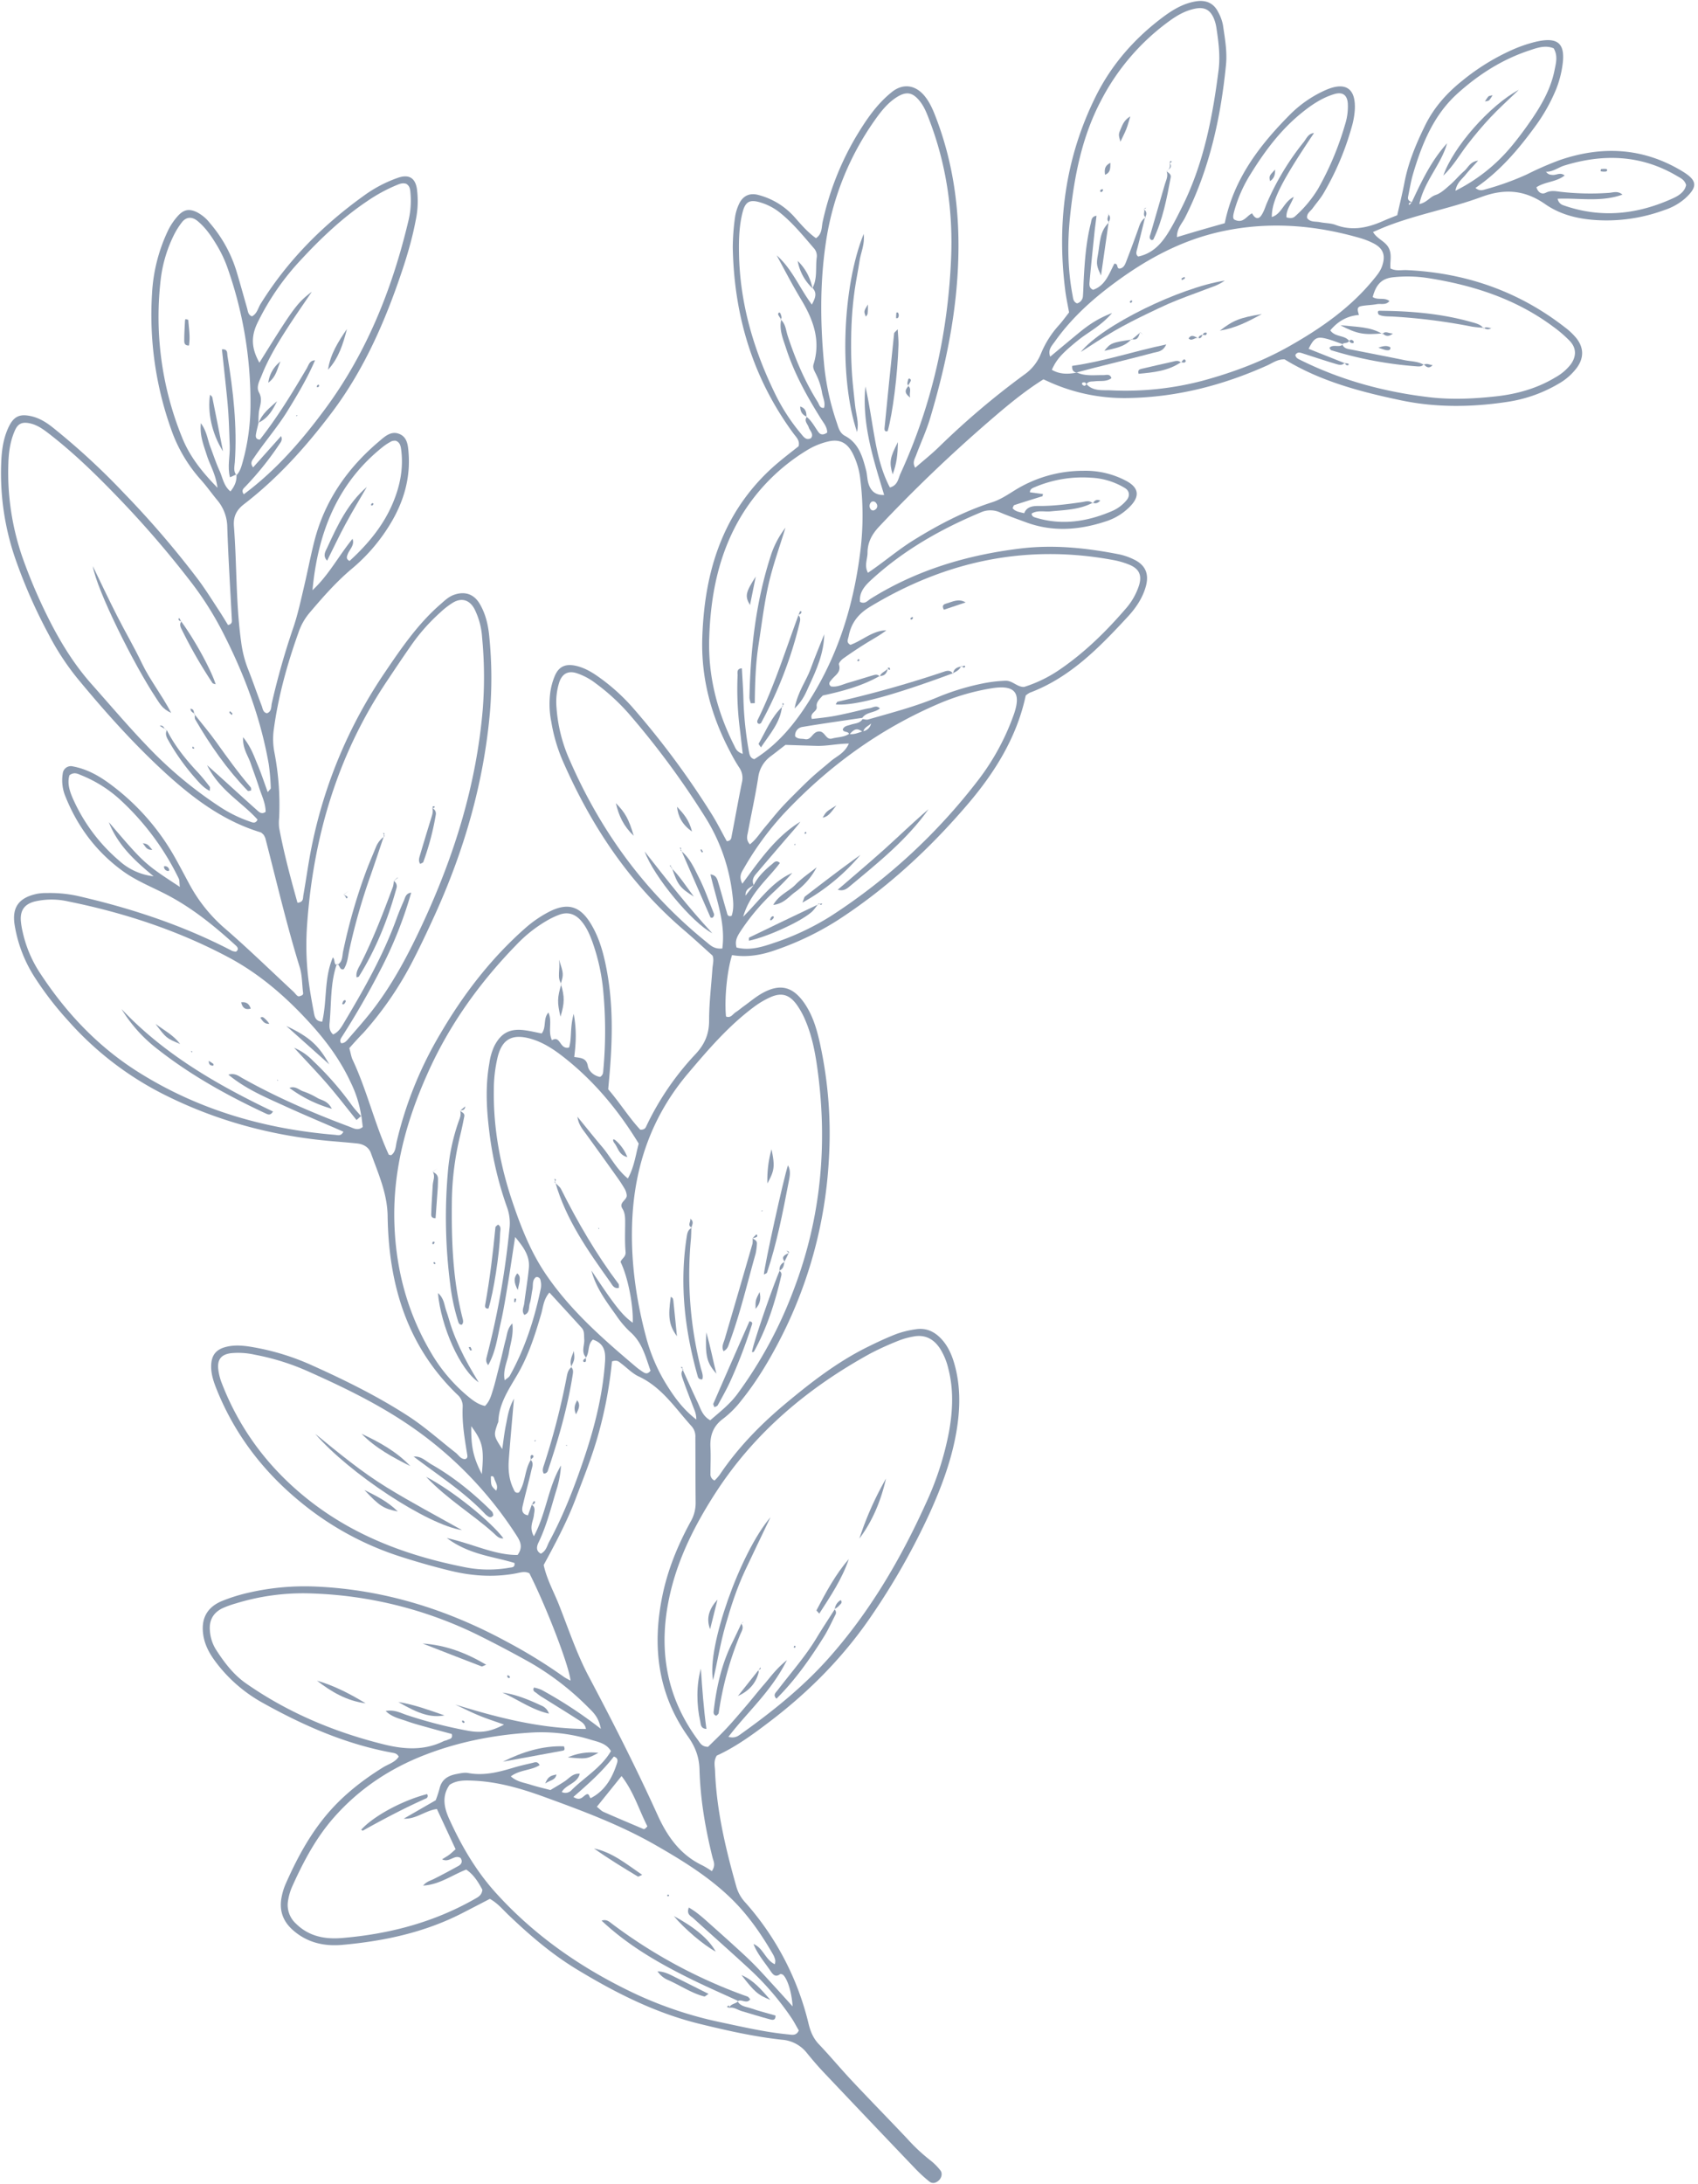 <?xml version="1.0" encoding="UTF-8" standalone="no"?><svg xmlns="http://www.w3.org/2000/svg" xmlns:xlink="http://www.w3.org/1999/xlink" fill="#8b9aaf" height="1242.1" preserveAspectRatio="xMidYMid meet" version="1" viewBox="21.7 11.1 965.9 1242.1" width="965.9" zoomAndPan="magnify"><g data-name="Willow Eucalyptus 6" id="change1_1"><path d="M220.4,607.23c.85,3,1.11,5,1.89,6.63,8.19,17.46,12.51,36.39,20.53,53.9.09.2.63.19,1.36.38,2.64-1.77,2.57-5,3.19-7.75a217.61,217.61,0,0,1,25-61.68C285.4,576.48,301,556.18,320.47,539a67.13,67.13,0,0,1,12.95-9c11.11-5.89,18.33-3.75,24.68,7,4.88,8.26,7.21,17.43,8.9,26.73,3.48,19.11,3.1,38.35,1.5,57.61-.24,3-.54,6-.83,9.28,6.53,7.52,11.85,16.15,18.25,23,2.44.06,3-1,3.43-2a159,159,0,0,1,28-41c5.21-5.58,7.75-11.43,7.72-19.17,0-9.79,1.21-19.58,1.89-29.38.19-2.61,1-5.23.06-7.47-5.56-5-10.82-9.86-16.26-14.51-31.08-26.54-53-59.61-69.18-96.78a94.82,94.82,0,0,1-6.28-21.72,50.84,50.84,0,0,1-.54-16.91,37,37,0,0,1,2.79-9.73c2.29-4.86,5.91-6.31,11.26-5.27,4.93,1,9.17,3.43,13.2,6.28a112,112,0,0,1,20.14,18.2,476.85,476.85,0,0,1,44.41,60c3.13,5,5.8,10.38,8.56,15.35,2.68-.15,2.58-2,2.84-3.27,1.95-10,3.71-20,5.75-30a10.38,10.38,0,0,0-1.48-8.56,93.88,93.88,0,0,1-5.09-8.82c-10.83-20.4-16.74-42-15.94-65.27.88-25.65,5.85-50.18,19.6-72.37A114.84,114.84,0,0,1,464.61,274c3.74-3.17,7.65-6.13,11.36-9.09.85-3.26-1.36-5.16-2.86-7.2-23.2-31.49-33.86-67.08-34.57-105.88A128,128,0,0,1,439.77,135a26.74,26.74,0,0,1,2.18-7.56c2.11-4.81,5.95-6.81,11-5.49a41.36,41.36,0,0,1,20.91,12.85c3.73,4.23,7.4,8.51,12,11.76,3.65-2.4,3.11-6.23,3.82-9.36a164,164,0,0,1,18.92-48.29c5.62-9.36,11.64-18.42,20.43-25.47,6.34-5.08,13.46-4.13,18.74,2.4,2.89,3.58,4.66,7.74,6.29,12,9.91,25.78,13.55,52.59,12.77,80C566,189,559.68,219.27,550.79,249c-2.15,7.2-5.39,14.08-8,21.14-.76,2-2.23,4-.47,7,4.57-4,9.24-7.68,13.48-11.82a452.9,452.9,0,0,1,48.35-41,26.72,26.72,0,0,0,9.71-12.12,54.6,54.6,0,0,1,10.26-16.2c2-2.25,3.75-4.7,5.72-7.2-.67-3.77-1.46-7.45-2-11.17-5.14-38.76-.44-76.09,17-111.37,9.18-18.61,22.62-33.82,39.31-46.11,5.49-4,11.4-7.37,18.35-8.36C708,11.07,712.17,13,714.67,18a25.07,25.07,0,0,1,2.71,7.38c1.07,7.46,2.47,14.91,1.73,22.53-3,30.29-9.46,59.61-23.32,87-1.65,3.28-4.61,6-4.59,11.05,5-1.5,9.56-2.87,14.1-4.19,4.32-1.26,8.66-2.46,13.09-3.72,5.09-25.06,19.6-44.11,36.83-61.49a66.83,66.83,0,0,1,20.35-14.14c11.63-5.19,17.6-1,16.78,11.54a46.72,46.72,0,0,1-1.92,10,157.61,157.61,0,0,1-16,37.35c-1.74,2.89-4,5.44-6,8.2-1.24,1.75-3.55,2.91-3.18,5.62,1.86,2.5,4.79,1.8,7.27,2.33,3,.63,6.14.5,8.9,1.55,9.57,3.63,18.49,1.61,27.33-2.33,2.41-1.07,4.88-2,7.76-3.17,1.36-6.11,2.91-12.32,4.11-18.59,2.2-11.62,6.76-22.33,11.94-32.87,5-10,12.23-18.07,20.89-25a126.13,126.13,0,0,1,28.82-17.76,78.69,78.69,0,0,1,12.84-4.38c12.9-3.06,17.29.85,15.34,13.67A59,59,0,0,1,907,61.61a100.4,100.4,0,0,1-12.2,21.64C885.2,96.39,874.72,108.65,861,118c2.29,1.9,4.09,1.27,5.85.75a157.87,157.87,0,0,0,23.4-8.45,180.21,180.21,0,0,1,18.67-8.14c24.12-8.29,47.51-7.11,69.72,6.33,8.62,5.22,8.94,8.77,1.63,15.47a33.72,33.72,0,0,1-11.76,6.6,95.23,95.23,0,0,1-33.29,5.9c-12.32-.09-24.34-2.15-34.54-9.25-11.58-8.06-22.9-9-36.16-4.13-17.67,6.55-36.43,9.86-54.07,16.73-2.41.94-4.78,2-7.71,3.24,2.33,4,6.81,5.15,8.85,8.91,2.15,4,.62,8,1.09,11.85,3.15,1.59,6.24.77,9.21.91,33.4,1.54,63.59,11.95,90.06,32.59a37,37,0,0,1,6.53,6.22c4.23,5.39,4.24,11.22.21,16.72a33.33,33.33,0,0,1-10.1,8.93,80.74,80.74,0,0,1-29.7,10.53c-20,3-39.94,3.26-59.76-.82C795.78,234,772.8,228,752.45,215.49c-4-.12-6.75,2-9.81,3.41-25.43,11.42-51.86,18.24-79.94,18.59a103.91,103.91,0,0,1-43-8.64c-1.36-.59-2.69-1.23-4.44-2-11.18,7-21.3,15.51-31.24,24.11a845.55,845.55,0,0,0-62.14,59.54c-4.12,4.36-6.68,9-6.69,15,0,3.6-2,7.27.24,11.37,9.1-6.11,17-13,25.94-18.55,14.17-8.78,28.82-16.46,44.72-21.57,4.75-1.53,8.79-4.29,13-6.88a73.49,73.49,0,0,1,38.74-11,49.16,49.16,0,0,1,25,6c6.44,3.61,7.27,8.24,2.23,13.72a33.22,33.22,0,0,1-14.19,9c-15.09,5-30.28,6.22-45.52.57-5-1.83-9.95-3.59-14.81-5.64a13.31,13.31,0,0,0-10.93,0c-22.8,9.52-44,21.56-62.32,38.4-3.63,3.34-6.89,6.95-6.4,12.47,2.81,1.54,4.38-.71,6-1.7,26.12-16.36,54.85-24.92,85.19-28.62,19-2.32,37.71-.34,56.32,3.33a35.58,35.58,0,0,1,8.5,3c6.34,3.1,8.51,8.08,6.66,15-1.81,6.73-5.7,12.45-10.28,17.41-16.19,17.49-32.76,34.62-55.84,43.29a13.49,13.49,0,0,0-2.25,1.56c-5,23.49-17.38,43.55-33,61.84-21.69,25.4-46,47.87-74.12,66.07a166.38,166.38,0,0,1-34.58,16.66c-8.22,3-16.74,4.54-25.37,3.08-2.89,9.13-4.4,25-3.43,34.91,2.67,1.14,3.83-1.36,5.53-2.43s3-2.28,4.55-3.38c3.67-2.63,7.15-5.64,11.11-7.75,9.81-5.24,16.89-3.33,23.36,5.95,4.84,7,7.14,15,8.92,23.09a240.07,240.07,0,0,1,5,66.46,253,253,0,0,1-26.81,99.92c-6.51,12.82-13.79,25.16-22.82,36.37a55.92,55.92,0,0,1-10.31,10.42c-5.9,4.28-7.76,9.73-7.38,16.61.26,4.9,0,9.82,0,14.73a3.87,3.87,0,0,0,2.33,3.94A28.53,28.53,0,0,0,431,850c10.41-15.5,23.3-28.71,37.57-40.62,14.51-12.1,29.42-23.66,46.45-32.1,5.4-2.68,10.88-5.26,16.49-7.44a54.46,54.46,0,0,1,11-2.71c6.1-1,11,1.35,15.08,5.93,3.6,4.07,5.64,8.89,7.08,14,3.55,12.64,3.26,25.42,1.1,38.2-2.73,16.12-8.39,31.31-15.09,46.15a394.24,394.24,0,0,1-32.83,58.07c-15.74,23.32-35.28,43.2-57.68,60.31-9.9,7.57-19.9,14.88-30.73,19.8-1.9,3.09-1.13,5.77-1,8.36.82,22.84,6.08,44.85,12.28,66.7a22.19,22.19,0,0,0,5.09,8.65,159.63,159.63,0,0,1,35.79,68.58c1.08,4.51,2.64,8.44,5.93,11.89,6.5,6.83,12.53,14.12,19,21,10.33,11,20.92,21.79,31.29,32.77a102.29,102.29,0,0,0,13.22,12.34,33,33,0,0,1,5.56,5.59c1.39,1.69.74,4.48-1.15,6-1.6,1.32-3.5,1.69-5.14.34a81.46,81.46,0,0,1-7.53-6.85q-26.22-27.42-52.32-55c-3.38-3.56-6.58-7.29-9.67-11.1a19.89,19.89,0,0,0-14.34-7.67c-15.77-1.72-31.28-5.22-46.69-9-25.23-6.16-48-17.7-70.09-31.11-14.32-8.7-26.86-19.49-38.88-31-3.22-3.09-6.11-6.61-10.43-9-5.46,2.82-10.76,5.59-16.09,8.31-21.2,10.81-44,15.68-67.48,17.82-10.4,1-20.27-1.08-28.51-8.4-6-5.32-7.92-11.73-6.26-19.37a34.35,34.35,0,0,1,2-6.46c6.09-13.87,13.13-27.19,22.82-38.95,9.22-11.19,20.41-20.06,32.68-27.69,3.09-1.92,7-2.92,9-6.16-1-1.88-2.49-2-3.91-2.27-26.32-4.85-50.44-15.45-73.61-28.4A84.3,84.3,0,0,1,144,955.79c-3.18-4.31-5.67-8.91-6.58-14.26-1.62-9.53,1.82-16.31,10.77-19.95a98.33,98.33,0,0,1,15.12-4.68,142.1,142.1,0,0,1,38.26-3.43c38.87,1.74,74.91,13.11,108.89,31.61a292.11,292.11,0,0,1,31.79,19.6c1.17.84,2.5,1.45,4,2.3-.83-8.5-13.75-42-23.4-61.06-2.59-1.37-5.2-.42-7.75.06-12.48,2.32-24.76,1.5-37.06-1.48-10.29-2.5-20.42-5.41-30.47-8.71a171.7,171.7,0,0,1-56.05-31.34c-20.3-16.82-36.07-37.49-46.16-62.12-1.86-4.54-3.59-9.16-3.54-14.2.06-6.33,2.79-9.72,9.06-11.13,5.28-1.19,10.54-.46,15.74.48A138.4,138.4,0,0,1,199,787.55c18.95,8.51,37.6,17.71,55,29,9.46,6.15,17.94,13.8,26.87,20.76,1.72,1.34,2.81,3.63,5.32,3.67,1.63-.38,1.44-1.63,1.27-2.67-1.45-9-3-17.9-2.57-27a8.64,8.64,0,0,0-3-7c-28.82-27.74-39.13-62.92-39.68-101.54-.19-13-5.34-24.14-9.49-35.77-1.25-3.5-4.29-5.18-7.93-5.57-4.5-.47-9-.83-13.54-1.22-34.24-2.88-66.84-11.58-97.54-27.25a182.18,182.18,0,0,1-53.32-41.43,185.52,185.52,0,0,1-18.67-24.16A78,78,0,0,1,30,537c-1.34-8.82,1.36-15.22,12.94-17.58a29.52,29.52,0,0,1,5.64-.41,74.85,74.85,0,0,1,16.89,1.57c30.68,7,60.34,16.77,88.31,31.36a7.81,7.81,0,0,0,2.15.42c1.79-1.25,1-2.51-.14-3.54C143.2,537.3,130,526.65,114.68,519c-7.74-3.89-15.8-7.22-22.91-12.32C76.64,495.75,65.91,481.47,59,464.29A24,24,0,0,1,57.4,451a4.65,4.65,0,0,1,5.8-4c7.58,1.42,14.24,5,20.37,9.47a132.43,132.43,0,0,1,36.86,40.95c3,5.22,5.78,10.6,8.66,15.91a88.67,88.67,0,0,0,20.22,25.55c13.43,11.59,26.13,24,39.15,36.09,1.3,1.2,2.32,3,3.38,2.79,2.09-.51,2.39-1.08,2.27-2-.62-4.86-.48-9.94-1.91-14.55C184.71,537,179,512.32,172.64,487.84a11.07,11.07,0,0,0-1-2c-.58-.47-1.1-1.17-1.77-1.37-20.75-6.32-37.62-18.8-53.42-33.14C98,434.51,81.38,415.91,65.52,396.67a147.34,147.34,0,0,1-16.07-24.62,298,298,0,0,1-19.14-43.5,148.92,148.92,0,0,1-7.95-53.5c.23-7.21,1.07-14.34,4.22-21,2.93-6.14,6.26-7.69,12.77-6.26,4.54,1,8.33,3.3,12,6.15a400,400,0,0,1,40.82,37.58,533.82,533.82,0,0,1,42.05,48.94c4.29,5.73,8.09,11.83,12,17.8,1.84,2.77,3.53,5.64,5.2,8.33,2.56-.58,2.21-2.15,2.14-3.57-.9-17.35-2-34.69-2.57-52.06a24.27,24.27,0,0,0-5.78-15.49c-3.13-3.78-5.95-7.82-9.22-11.46a84.69,84.69,0,0,1-17.06-29.12A193.56,193.56,0,0,1,108.19,178a95.07,95.07,0,0,1,8.72-35,35.65,35.65,0,0,1,6.25-9.38c3.18-3.35,6.11-3.83,10.2-2a22.26,22.26,0,0,1,7.79,6.43A76,76,0,0,1,156,164.65c2.21,7.22,4.18,14.51,6.27,21.77.49,1.72.49,3.76,2.76,4.6,2.93-1.47,3.45-4.78,5-7.22,15.2-24.41,35-44.36,58.24-61.1a74.66,74.66,0,0,1,20-10.55c6-2,9.6.1,10.58,6.32a52.59,52.59,0,0,1-.69,18c-2.31,12.28-6.08,24.15-10.22,35.9-9.2,26.11-20.74,51.13-37.45,73.31-14.56,19.33-30.72,37.35-50,52.19-4.47,3.44-6.12,7.24-5.72,12.53,1.69,21.84,1.06,43.81,4.08,65.58a64.65,64.65,0,0,0,3.8,15.31c2.8,7,5.21,14.17,7.91,21.22.62,1.6.68,3.79,3,4.25,2.76-1,2.32-3.69,2.75-5.67a421,421,0,0,1,12.41-43.53c2.38-7.14,4-14.55,5.72-21.89,2.1-8.81,3.79-17.72,6-26.5,5.84-23.14,18.83-41.76,36.85-57,3.09-2.63,6.55-5.93,11-4.47,5.2,1.7,5.52,6.81,5.84,11.3,1,13.59-2.48,26.22-9.19,38a101.73,101.73,0,0,1-23.18,27.65c-9,7.57-16.68,16.39-24.26,25.33a34.31,34.31,0,0,0-6,10.85c-6.36,17.8-11.43,35.95-14,54.74a39.89,39.89,0,0,0,.3,13.48,158,158,0,0,1,2.69,37.22,25.88,25.88,0,0,0,0,5.63c2.7,14.44,6.5,28.59,10.43,42.63,3.55-.26,3.06-2.65,3.34-4.21,1.66-9.29,2.87-18.66,4.77-27.9a271.38,271.38,0,0,1,41.35-98.51c9.55-14.1,19.1-28.11,32.12-39.35,2.28-2,4.41-4.06,7.37-5.13,6.11-2.19,11.28-.58,14.62,4.95,3.6,6,5,12.62,5.6,19.44a236,236,0,0,1,.36,41.86c-3.54,40.7-14.75,79.3-31.64,116.34-3.76,8.24-7.61,16.44-11.74,24.49a195.13,195.13,0,0,1-28.63,42C225.75,601.22,223.26,604,220.4,607.23Zm297-184.85c-1.58,1.72-4.36,2.36-4.65,5.22-3.41-2.51-4.8-2.27-8,1.35-.16-2.26-3.34-1-3.65-3,.86-2.05,2.82-2.08,4.5-2.67,2.35-.82,5.18-.66,6.74-3.17,1.08.08,2.25.47,3.22.19,13.39-3.87,26.92-7.35,39.81-12.78a137.31,137.31,0,0,1,24.84-7.6,78.6,78.6,0,0,1,13.44-1.64c4.06-.14,6.61,3.63,10.59,3.52a76,76,0,0,0,19.3-9.22c14.5-9.73,26.91-21.83,38.28-35a37.55,37.55,0,0,0,7.84-13.64c1.73-5.73,0-9.41-5.65-11.7a45.9,45.9,0,0,0-8.65-2.55c-49.76-9.35-95.8.49-138.85,26.58-6.68,4.05-10.63,9.21-12.05,16.66-.34,1.76-1.56,3.56,1,4.92,6.81-2.4,12.47-8.09,20.41-8.26-3.57,2.82-7.52,4.9-11.31,7.25q-6.71,4.17-13.15,8.76c-1.14.81-2.74,2.61-2.48,3.44,1.37,4.38-2.11,6-4.14,8.56-.8,1-2.29,2.25-.45,3.88,3.43.6,6.5-1.05,9.68-2,4.71-1.34,9.38-2.86,14.08-4.23,1.4-.41,2.91-.86,4,.66l0-.34c-10.24,5.81-21.49,8.74-32.36,11.1-2,2.12-3.83,4-3.47,6.25.49,3.08-4.13,3.36-2.76,7.08,2-.22,4.15-.44,6.3-.72s4.48-.58,6.7-1,4.42-.88,6.62-1.37,4.39-1,6.59-1.53,4.37-1.17,6.6-1.47c1.86-.24,3.91-2,5.91.12-3.16,2.62-7.66,1.93-10,5.34-11.33,1.69-22.69,3.26-34,5.17a4.79,4.79,0,0,0-4.19,5.39c1.65,1.71,3.63,1.16,5.38,1.54,3.72.82,4.22-3.53,7.37-4.24,4.29-1,4.34,5,8.27,3.91,3.19-.88,6.68-.68,9.6-2.63,2.85.57,5.36-.73,8-1.51a5.65,5.65,0,0,0,4.65-5.05c.57.69,1.15,1.37,1.36,1.62A11.83,11.83,0,0,0,517.35,422.38ZM643.37,297c-7.54,4-15.86,4.15-24.07,4.94-3.6.35-7.42-.83-10.76,1.26.09,1.6,1.24,2,2.28,2.3,14.76,4.5,29,2.36,42.91-3.5a22.14,22.14,0,0,0,9-6.63c1.83-2.35,1.46-5.14-1.16-6.72a40.8,40.8,0,0,0-19.22-5.85,69.63,69.63,0,0,0-32,5.35c-1.31.57-2.72,1-2.79,2.94l7.45,1c-.08.35-.16.7-.29,1.23-5.28,1.64-10.65,3.28-16,5.05-.49.16-.7,1.15-1,1.77,1.52,1.91,3.79,2.15,6.6,2.86,1.32-3.5,4.44-4.16,8-4.13,8.3.08,16.51-1,24.71-2.17,2.12-.31,4.41-1.26,6.32.7ZM901,108.75c.19.72.91,1.8-.83,1.23l1.12-1.17c.85,1.48,2.17,1.71,3.78,1.78,2.11.1,4.24-1.63,6.68.32-4.79,3.78-11.28,3.5-16.07,6.71,1,3.11,3.17,4.2,5.33,3.1,2.64-1.33,5.06-1,7.65-.62a148.79,148.79,0,0,0,28.23.69c2.39-.14,5-1.34,7.73,1-12.3,4.41-24.67,1.81-36.87,2.35a4.73,4.73,0,0,0,3.14,3.67c21.44,7.6,42.31,5.33,62.63-4,3.29-1.51,6.58-3.72,7.32-7.48-.88-2.95-3-3.88-4.94-5-20.48-12.2-42-12.93-64.34-6.08C908,106.37,904.91,109,901,108.75Zm-76.23,17.39c5.55-11.86,11.12-23.7,20.09-33.54-3.33,12.08-12.92,21.35-15.77,34.56,4.32-.86,6-4.13,9.26-5.16,3-1,5.67-3.56,8.2-5.75,2.84-2.46,5.22-5.44,8.07-7.89,2.25-1.93,3.31-5.31,7.9-5.9-2.8,3.13-5.14,5.55-7.24,8.15-1.92,2.39-4.76,4.24-5.69,9a98.42,98.42,0,0,0,32.29-25.76c4.07-4.92,7.86-10.11,11.47-15.39C899.07,70,904,61.11,906,51c.8-4,2-8.11-.49-12.41-4.75-2-9.47-.28-14,1.25C876.28,44.89,863,53.35,851.11,64c-13.77,12.28-20.41,28.59-25.51,45.7-1.29,4.31-2,8.81-2.9,13.22-.41,1.91.79,2.67,2.15,3.22-.75.3-2.21-.05-1.49,1.61ZM483.83,175c3-5.56,1.66-11.75,2.49-17.63a6.52,6.52,0,0,0-1.74-5.2c-6.13-7.12-12.07-14.46-19.47-20.32a32.74,32.74,0,0,0-11-5.65c-5.86-1.74-8.4-.47-9.95,5.5-2,7.72-2.22,15.62-2.08,23.54.5,28.78,8.54,55.62,21.21,81.21a111,111,0,0,0,14.27,21.6c1.33,1.61,2.78,3.7,5.46,2.26a3.74,3.74,0,0,0,.55-1c.48-2.1-1.28-3.41-1.82-5.14-.62-2-2.93-3.68-1-6.08l-.29.05c3.05,2.33,4.65,5.79,6.86,8.77,1.38,1.85,3.2,1.42,4.93.21,0-3.21-2.05-5.46-3.63-8-7.94-12.69-15.19-25.75-19.81-40.08-1.7-5.25-4-10.46-2.71-16.24l-.39,0c2.86,2.36,3,5.94,4,9.09,4.32,13.27,9.72,26,17.16,37.87.86,1.36,1.05,3.61,3.58,3.32.91-3.15-.73-5.92-1.17-8.84a37.3,37.3,0,0,0-3.55-10.63c-.81-1.65-1.87-3.32-1.25-5.32,4.16-13.28,0-25-6.72-36.26-2.12-3.54-4.19-7.12-6.18-10.74-2.73-5-5.38-10-8.06-14.95,8.7,7.63,12.82,18.3,20,28,2-3.79,3.11-6.54.36-9.5ZM354.9,783.35l.37,0c-3.28-3.19-.93-7.06-1.23-10.59-.19-2.24.23-4.6-1.44-6.43-6-6.64-12.08-13.23-18.37-20.1-3.4,4-3.54,8.24-4.66,12.11-3.48,11.94-7.24,23.75-13.55,34.56-4.91,8.43-10.53,16.53-10.85,26.81a4,4,0,0,1-.4,1c-2.32,6.81-2.32,6.82,2.62,14.56.75-5,1.21-9.41,2.11-13.72.93-4.49,1.4-9.19,4.56-14.94-1.09,12.77-2.09,23.6-2.91,34.45-.43,5.68,0,11.3,2.5,16.57.6,1.27,1,3,3.26,2.32,3.8-5.6,3.15-13,6.86-18.73h-.37c2.13,1.86,1,4.14.56,6.13-1.55,6.85-3.44,13.62-5,20.48-.45,2.06-.41,4.48,3.07,5.12l2.2-6.1H324c2.62,1.49,1.63,3.83,1.4,6-.35,3.48-2.91,6.86,0,12,7.17-13.46,8.12-28.12,15.42-40.26a56.54,56.54,0,0,1-2.26,12.83c-3.23,10.39-5.7,21-10.5,30.92-1.15,2.36-1.58,4.9,1.31,6.42,3.09-1.63,3.49-4.48,4.68-6.69,8.4-15.6,14.75-32.1,20.33-48.84,5.84-17.5,10.24-35.36,11.51-53.91.41-6.06-.87-10.28-6.93-12.32C355.76,775.81,357.24,780.33,354.9,783.35ZM156.2,281.4c2.2-2.28,2.9-5.24,3.71-8.14a121.91,121.91,0,0,0,4.28-32.44A229.33,229.33,0,0,0,151,163.11a69.13,69.13,0,0,0-5.78-12.24c-3.08-5.17-6.45-10.23-11.18-14.1-3.2-2.61-6.48-2.34-8.88.78a43.78,43.78,0,0,0-4.75,7.65,77.55,77.55,0,0,0-7.29,24.86,182.31,182.31,0,0,0,12.17,89.87c4.2,10.51,11,19.25,20.12,28.59-1-7.86-4.35-13-6.12-18.67s-4.05-11-3.33-18.06c3.4,4.65,3.78,9.21,5.33,13.3,1.74,4.58,3.26,9.26,5.28,13.72,1.79,3.91,2.34,8.62,6.22,11.79,2.59-3.21,3.7-6.21,3.4-9.7Zm633-76.63c-.65,1.95-2.95.9-4,2.17l.47-.06c-3.51-1.15-7-2.63-10.55-3.39-4.58-1-6.27.33-9,6l20.59,8.19v-.38c-1.45,1.93-3.46,1.26-5.13.77-6.13-1.81-12.19-3.85-18.28-5.79-1.7-.54-3.47-1.43-4.74.7.27,1.87,1.83,2.32,3.13,3,23.21,11.5,47.84,18.12,73.48,21.09,12.41,1.43,24.86.83,37.25-.51,12.1-1.31,23.65-4.51,34.18-10.9a28.47,28.47,0,0,0,8.55-7.25c3.35-4.56,3.36-9.31-.47-13.37a72,72,0,0,0-9.4-8.1c-21.07-15.72-45.26-23.56-70.87-27.63a76.24,76.24,0,0,0-20.3-.51c-6.41.7-9.61,4-11.55,11.22,2.83,2,6.64,0,9.51,2.31-2,2.49-4.84,1.33-7.23,1.78-2.95.54-6,.52-8.94,1.12-2.75.57-1.79,2.72-1.17,5-6.67.55-11.94,3.56-16.3,8.77,2.85,4.06,8.33,2.51,10.8,6.14ZM168.76,251.59c-.5,2.18-1.1,4.34-1.47,6.54-.26,1.53.05,2.93,2.24,3,10-12.7,18.42-26.53,26.65-40.49,1.1-1.85,1.57-4.53,4.72-4.6-4.36,10.13-9.92,19.48-15.66,28.79s-13,17.58-19.11,26.67c-1,1.45-2.37,2.94-.44,5.42l15.91-17.8c.94,2.35-.19,3.46-1,4.65a176.26,176.26,0,0,1-19.08,23.82c-1,1.13-2.88,2.21-1.14,4.63,18.26-13.53,32.83-30.38,46-48.16,23.72-31.93,38.29-68.23,47.5-106.76a48.69,48.69,0,0,0,1.37-15.73c-.2-2.2-.15-4.58-2.48-5.93-2-.65-3.69,0-5.46.75a91.56,91.56,0,0,0-16.83,9.19c-14.19,9.54-26.49,21.26-38,33.72a145.57,145.57,0,0,0-24.27,35.32c-3.88,8-3.46,14.65,1.05,22.77,19.52-31.37,21.44-34,29.82-40.35-4.68,6.93-9.43,13.71-13.91,20.67-5.52,8.56-10.8,17.28-14.56,26.79-1.23,3.11-3.34,6.61-1.6,9.76,2.15,3.91.62,7.21,0,10.84a48.51,48.51,0,0,0-.25,6.73ZM673.5,134.72h-.43c-1.45,5.83-2.85,11.67-4.37,17.47-.48,1.85-1.24,3.61.48,4.81,8.64-1.82,13.65-7.85,17.78-14.75,2.52-4.19,4.73-8.58,6.93-13,12.41-24.64,17.56-51.25,21-78.3,1-8,0-15.83-1.19-23.68a23.35,23.35,0,0,0-1.42-5.46c-2.11-5.13-5.38-6.87-10.77-5.78s-9.9,3.64-14.22,6.73a129.26,129.26,0,0,0-39.47,45.91c-10.69,20.43-15,42.6-17.39,65.22-1.57,15.06-1.45,30.17,1.39,45.13.33,1.73.34,3.75,2.58,4.64a4.59,4.59,0,0,0,3.31-4c.27-3.38.29-6.79.49-10.18.59-10.55,1.39-21.09,4-31.39.42-1.67.28-3.86,3.25-4.27-.46,3.87-1,7.58-1.34,11.31-.9,8.63-1.81,17.26-2.58,25.9-.16,1.75-.48,3.87,2,4.9,7.07-2.46,9.09-9.29,12.09-14.88,2.41,0,1,2.65,2.91,2.83,2.59-.34,3.28-2.69,4.07-4.72,2.33-6,4.51-12,6.66-18C670.09,138.59,671,136.13,673.5,134.72ZM450.44,514.52c2.43-4.83,6.22-8.5,10.33-11.85,1.16-.94,2.48-2.79,4.56-.74-6.95,9.41-16.86,16.74-20.88,30.57,9.8-9.8,16.53-20,27.94-24.93a136.1,136.1,0,0,1-10.18,10.48,123.8,123.8,0,0,0-19.65,23.31c-1.63,2.56-2.92,5.12-1.87,8.65,7.41,1.85,14.33-.26,21-2.54a149.17,149.17,0,0,0,32.68-15.38,334,334,0,0,0,84.31-78,135.27,135.27,0,0,0,19.38-35.66c4.95-13.29,1.2-18.09-12.49-15.83a128.61,128.61,0,0,0-29.29,8.49c-34.21,14.54-63.6,36-88.91,63a171.18,171.18,0,0,0-22.62,31.05c-1.31,2.25-2.9,4.45-.76,8.56,9.85-13.33,19-26.7,33-35.26-2.12,2.93-4.56,5.59-6.92,8.32q-9.22,10.72-18.4,21.51c-1.56,1.83-2.33,3.86-1.2,6.25-2,1.45-4.92,2.19-4.66,5.95ZM634,223.05l.18-.13c4.9,2.26,10.09,1.45,15.21,1.53,1.54,0,3.74-.94,4.53,1.73-2.92,2.21-6.33,1.36-9.49,1.78-1.75.23-3.75-.21-4.79,1.84-.3-1.4-1.23-1.46-2.31-1a1.1,1.1,0,0,0,0,1c.87.9,1.72,1.06,2.36-.28,3.77,4.18,9,3.38,13.7,3.57a172.09,172.09,0,0,0,52.71-5.53c17.19-4.71,33.74-10.89,49.25-19.69,17.81-10.1,34.48-21.69,47.6-37.73,1.91-2.34,3.86-4.61,4.9-7.54,2.18-6.19.8-10.23-4.95-13.15a42,42,0,0,0-7.35-2.91c-25.78-7.48-51.81-9.56-78.31-3.94-24.59,5.21-45.71,17.19-65.35,32.3-11.43,8.8-21.78,18.65-30.15,30.46-1.69,2.38-4.09,4.61-2.64,8.6,5.28-4.39,10.37-8.65,15.49-12.87,5.34-4.42,10.85-8.57,19.69-11.94-6.63,7.62-13.61,10.84-19.39,15.54-9.17,7.45-12.21,10.8-14.85,16.74C624.43,224,629.13,224,634,223.05ZM227.28,645.67l0,.54a65.17,65.17,0,0,0-6-19.32c-5.59-12.11-13.21-22.7-22.12-32.62-14-15.58-29.53-29.23-48.06-39-28.53-15.1-58.94-25.07-90.51-31.46a42.62,42.62,0,0,0-19.1,0c-5.75,1.49-8.26,4.9-7.95,10.67a42.52,42.52,0,0,0,1.06,6.69,70,70,0,0,0,10.16,23.8c14.9,22.65,33.18,41.91,56.35,56.33,34,21.21,71.37,31.93,111.06,35.23,1.57.13,3.57.94,4.86-1.78C206,649.9,194.9,645.3,184,640.31c-11.08-5.06-22.42-9.74-32.39-18,3.76-1.06,5.82.79,8.11,2.06,19.46,10.9,39.86,19.73,60.73,27.52,2.34.87,4.76,2.53,7.6.18C227.81,650.07,227.55,647.87,227.28,645.67Zm-14-86.19c-3.63,10.5-3.07,21.54-4,32.38-.2,2.44-.68,5.28,1.92,7.58,3.24-1.38,4.84-4.41,6.48-7.16,11.21-18.81,22-37.83,29.52-58.51,1.28-3.54,2.73-7,4.26-10.47.77-1.72,1-4.09,4.15-4.52a232.9,232.9,0,0,1-17.75,44.43q-9.88,19.13-21.46,37.26c-.8,1.25-1.74,2.48-.61,3.95,1.71.06,2.78-1,3.75-2.13,4.19-4.86,8.47-9.65,12.48-14.66,12.57-15.74,21.85-33.4,30.29-51.6,17.94-38.65,30.37-78.8,34-121.46a235.63,235.63,0,0,0-.35-40.72,42.29,42.29,0,0,0-4.33-16.33c-2.76-5.21-7.26-6.65-12.26-3.68a44.93,44.93,0,0,0-7.16,5.54,107.74,107.74,0,0,0-15.85,17.68c-5,7.1-9.81,14.32-14.63,21.54-28,41.85-41.79,88.35-45.32,138.22a161.94,161.94,0,0,0,.39,28.29c.78,7.5,2.14,14.94,3.53,22.35.38,2,1,4.56,4.66,4.7,2.81-11.83,1-24.67,6.06-36.55,1.49,1.61.31,3.7,2.26,4.37ZM410.38,790l-.38,0c2.82,6.17,5.55,12.37,8.48,18.49,1.74,3.62,2.67,7.86,7.25,10.4,5.34-4.68,10.93-8.94,15.3-14.8a244.11,244.11,0,0,0,32.18-59.5c15.7-41.2,19.47-83.55,13.28-127-1.28-9-3.1-17.88-6.71-26.27a45.54,45.54,0,0,0-4.9-8.86c-4.14-5.65-8.52-7-14.78-4.27a48.83,48.83,0,0,0-9.69,5.73c-14.33,10.69-25.88,24.16-37.36,37.72C392.44,646,382.6,674.3,381.32,705.85c-.91,22.46,2.2,44.44,8,66.09A99,99,0,0,0,401,798.85c4.39,7,9.18,13.72,16.79,19.61,0-3.38-1.05-5.33-1.82-7.35-2-5.28-4.08-10.54-5.93-15.88C409.5,793.58,408.7,791.63,410.38,790Zm25.68,208.94c3.85,1,5.59-.56,7.41-1.85,17.85-12.75,34.95-26.45,49.56-42.86,23.28-26.15,40.81-56,55.23-87.8a173.59,173.59,0,0,0,13.24-40.81c2.18-12,2.75-24-.32-36a37.5,37.5,0,0,0-4.71-11.47c-3.68-5.6-8.71-8.26-15.45-6.85a41.89,41.89,0,0,0-7.62,2.1,167.25,167.25,0,0,0-16.48,7.44c-35.63,19.55-66,45-88.25,79.43-11.31,17.53-20.75,36-25.59,56.43-7.14,30.18-3.26,58.46,15.54,83.9,1.3,1.76,2.25,4,5.87,4,3.27-3.26,7.1-6.86,10.67-10.7,3.85-4.14,7.51-8.48,11.18-12.79,3.43-4,6.69-8.19,10.16-12.18s6.62-8.65,12.83-13.62C460.36,973.29,446.88,984.67,436.06,998.93ZM174,461.64c1-1.31,1.76-1.84,1.73-2.32a126.83,126.83,0,0,0-1.14-13.52c-4.65-26.64-14.09-51.65-26.41-75.59a183.27,183.27,0,0,0-17.55-27.7,568.4,568.4,0,0,0-40.57-47.22c-12.8-13.36-26-26.34-40.7-37.68-3.33-2.56-6.66-4.93-10.88-5.78s-6.55.22-8.26,4c-2.68,6-3.57,12.32-3.76,18.76a147.26,147.26,0,0,0,8,53.47,300.47,300.47,0,0,0,13.61,32.34c7,14.3,15.11,27.86,25.73,39.81,10.28,11.57,20.3,23.38,31,34.57a232.07,232.07,0,0,0,42.48,35.52,74.45,74.45,0,0,0,16.23,7.94c1.5.51,3.51,1.69,4.68-1-8.88-9.94-21.5-16.46-28.7-30.94,3.74,3.34,5.92,5.27,8.07,7.22,6.72,6.08,13.4,12.21,20.17,18.23,1.3,1.15,2.74,2.76,5.07,1.08,0-4.9-2.29-9.32-3.75-13.92s-3.24-9.26-4.84-13.9c-1.47-4.25-4.51-8.08-4.25-14.63,4.47,5.48,6.13,10.49,8.12,15.27C170.22,450.71,171.94,456,174,461.64ZM299.41,787.52c-1.65-2-1.14-3.55-.78-4.94a471.49,471.49,0,0,0,12.84-72.33,26.26,26.26,0,0,0-1.2-12.08,199.1,199.1,0,0,1-10.3-44c-1.56-12.75-2.2-25.56.09-38.34a34.41,34.41,0,0,1,2.8-9.73c3.62-7.12,8.45-10,16.42-9.16,3.62.39,7.19,1.31,10.56,1.94,2.81-3.57.68-8.4,3.83-11.91,2.36,5.26-.48,10.36,2,15.74,5-3,4.28,5.54,9.75,4.16,1.64-5.25.41-11.32,2.63-19.12,1.74,9.42,1.26,16.7.3,24.52,3.71.52,6.94.52,7.74,5.1.51,3,3.47,5.59,6.89,6.24,1.9-1,1.81-2.67,1.93-4.11a242.28,242.28,0,0,0,0-44.09,114.16,114.16,0,0,0-6.25-28.68c-1.56-4.26-3.37-8.4-6.38-11.9-3.3-3.82-7.35-5.25-12.16-3.58a44.5,44.5,0,0,0-7.13,3.35,77.84,77.84,0,0,0-17.68,14c-20.93,21.55-38.23,45.65-50.46,73.19C253,648.26,245.39,675.71,246,705c.57,26.92,7.14,52.22,20.91,75.49a93.84,93.84,0,0,0,20.25,24.17c3.14,2.64,6.37,5.25,10.43,6.07,2.77-2.74,3.57-6.1,4.58-9.31s1.79-6.54,2.63-9.82q1.14-4.38,2.2-8.78c.8-3.3,1.49-6.62,2.39-9.89.8-2.9.85-6.18,3.74-9.13.81,6.33-1.07,11.36-1.92,16.52s-3.57,9.88-2.43,15.83c1.32-1.14,2.42-1.69,2.91-2.58,8.7-15.62,14.1-32.44,17.69-49.87a11,11,0,0,0-.21-4.42,2.15,2.15,0,0,0-2.52-1.85c-2.43,1.79-1.55,4.68-2.09,7.11-.57,2.58-.67,5.29-1.48,7.77-.75,2.27.17,5.49-3.1,6.63-1.76-2.23-.33-4.39-.07-6.49.82-6.73,2-13.43,2.63-20.18s-2.91-11.77-7.81-17.62c-1.48,9.57-2.66,17.74-4,25.89-1.31,7.81-2.52,15.65-4.29,23.36C304.62,771.75,303.71,780,299.41,787.52Zm127.21,287.8c2.3-3.35,1-5.51.45-7.58-4.12-16.53-7-33.25-7.46-50.29-.19-7.07-2.41-12.88-6.56-18.72-17.22-24.26-20.44-51.41-14.57-79.92,3-14.84,8.76-28.84,16-42.13A21.2,21.2,0,0,0,417.42,866c-.12-12.45-.1-24.9-.16-37.35a8.77,8.77,0,0,0-2.05-6.26c-9.32-10.26-16.92-22.26-30.2-28.44-3.67-1.71-6.65-4.92-10-7.41-1.14-.86-2.13-2.17-5.19-1.14a240,240,0,0,1-7.36,40c-3.53,13.15-8.62,25.72-13.41,38.41-4.93,13-11.54,25.31-18.08,37.39,1.8,8.21,5.73,15.17,8.64,22.49,5.42,13.67,10.06,27.79,16.9,40.72,13.77,26,27.12,52.2,39.26,79,5.62,12.4,13.09,22.83,25.78,28.78A52.57,52.57,0,0,1,426.62,1075.32ZM277.47,1026.2c-4.54,6.35-3.15,13-.29,19.33,6.88,15.19,15.22,29.55,26.45,42,22.34,24.75,49.23,43.27,79.25,57.47a223,223,0,0,0,49.32,16.38c12.56,2.66,25.08,5.56,37.89,6.79,2.07.19,4.58.95,6-2.26-1.39-2.37-2.75-5.06-4.44-7.52a159.25,159.25,0,0,0-22.79-26.63c-10.77-10-21.87-19.74-32.76-29.65-1.44-1.32-4.06-2.22-2.56-6.09,4.77,2.72,8.54,6.25,12.38,9.67,4.23,3.77,8.47,7.53,12.65,11.35,3.91,3.57,7.85,7.1,11.58,10.85,4,4,7.75,8.24,11.59,12.41,3.44,3.75,6.85,7.54,10.82,11.92-.41-7.49-2.66-15-5.21-17.75-.39-.44-1.56-.82-1.88-.58-2.75,2.1-4.24,0-5.45-1.78-3.34-5-7.45-9.51-9.68-15.34,5.54,2.24,6.74,9,12.1,11.49a6.9,6.9,0,0,0,.28-2.19,11.55,11.55,0,0,0-1.16-3.18c-6.8-11.82-14.48-22.92-24.4-32.47-12.66-12.17-27.41-21.24-42.5-29.89C374.58,1049,353,1041,331.35,1033.11c-13.09-4.78-26.55-8.71-40.71-9.27C286.05,1023.66,281.57,1023.53,277.47,1026.2Zm86-31.86c-1.17-6.57-4.33-9.37-7.23-12.24a156.14,156.14,0,0,0-33.08-25.49q-14.29-8-29-15.32a231.28,231.28,0,0,0-94.75-23.9,129.85,129.85,0,0,0-43.57,5.66,55.49,55.49,0,0,0-7.45,2.67c-5.36,2.53-7.82,6.9-7.29,12.82a23.25,23.25,0,0,0,3.4,10.69c4.72,7.34,10,14.33,17.2,19.34,23.79,16.59,50.11,27.63,78.17,34.61,11.53,2.87,23,3.73,34.18-1.79.67-.33,1.49-.37,2.14-.72,1.17-.61,3.23-.47,2.5-3.37-4-1.09-8.36-2.21-12.66-3.43s-8.75-2.36-13-3.89c-3.92-1.41-8.27-2.17-11.95-5.75,4.9-.86,8.28,1,11.79,2.22a258.43,258.43,0,0,0,35,9c7.68,1.43,13.16.43,20.54-3.49-5-1.79-9.61-3.25-14.07-5.09-4.64-1.91-9.13-4.19-13.69-6.32,24.19,7.47,48.43,13.72,74.36,13.9-.42-2.79-2.42-4-4.17-5.08-6.65-4.29-13.4-8.42-20.1-12.64a26.1,26.1,0,0,1-3.71-2.58c-.82-.74-2.66-1.17-1.59-3.26a20.81,20.81,0,0,1,4.34,1.33A247.16,247.16,0,0,1,363.44,994.34Zm164.46-706c4.5-1.2,4.72-5.09,6.06-8,17.85-38.93,27-80,28.75-122.62,1.08-26.65-2.66-52.72-12.18-77.8-1.47-3.88-2.9-7.79-5.5-11.11-4.19-5.36-7.92-5.93-13.59-2.22-5.17,3.39-8.86,8.18-12.33,13.12a160.83,160.83,0,0,0-27.72,69.81c-3.49,23.67-3.1,47.42-.7,71.16a145.29,145.29,0,0,0,7,30.86c.92,2.82,1.64,5.87,4.66,7.47,7.84,4.16,10,11.87,12,19.6.65,2.55.6,5.3,1.42,7.78,1.26,3.75,3.65,6.42,8.85,6.22-6.19-20.48-12.72-40.39-10.68-61.7,2.17,9.44,3.45,19,5.16,28.54C520.88,269.39,523.12,279.27,527.9,288.32ZM444.2,439.87c-.67-5.78-1.18-10.6-1.8-15.41a179.07,179.07,0,0,1-1.12-29.37c0-1.28-.67-3.72,2.43-3.88.31,5.79.73,11.41.87,17a199.46,199.46,0,0,0,3.15,30.36c.34,1.89.77,3.72,3.06,4.32,15.42-9.62,25.84-23.77,34.83-39.17,14.7-25.18,22.42-52.59,25.75-81.34a167.27,167.27,0,0,0-.25-38.41,42.87,42.87,0,0,0-4.44-15.11c-3.14-6.05-7.48-8.19-13.93-6.65a41.29,41.29,0,0,0-12.45,5.24,111.1,111.1,0,0,0-36.51,36.42c-13.16,21.52-17.87,45.37-18.66,70.23-.68,21.62,4.55,41.86,14.23,61.06C440.2,436.85,440.75,438.7,444.2,439.87ZM316.14,895.49c2.91-4.1,1.89-7.2-.37-10.72a218.74,218.74,0,0,0-63.94-64.84c-17.31-11.45-36.07-20.48-55-28.92a136.06,136.06,0,0,0-30.2-9.42,42.84,42.84,0,0,0-13.5-.87c-5.58.71-7.93,3.6-7.25,9.3a32.18,32.18,0,0,0,1.94,7.65c10.73,27.84,28.4,50.55,52,68.49,25.46,19.33,54.74,30,85.83,36.19a68.33,68.33,0,0,0,25.89.38c1.13-.21,3.26,0,2.81-2.68-12.15-3.79-25.55-4.58-38.49-14.2C291.1,889.29,303.06,895.59,316.14,895.49Zm42-161.77c13.09,19.71,17.48,25.42,23.48,29.67.47-9.82-2.83-26.31-6.92-34.56.64-2,3.11-2.84,2.86-5.68-.47-5.24-.28-10.54-.24-15.82,0-3,.14-6.11-1.55-8.78-2.33-3.68,2.9-4.88,2.42-7.86a9.52,9.52,0,0,0-1-3.18c-1.33-2.28-2.76-4.5-4.29-6.64q-8.85-12.43-17.81-24.79c-2-2.75-4.33-5.31-4.91-9.82,5.05,6.17,9.48,11.74,14.08,17.17,4.81,5.66,8.07,12.63,14.6,17.94,3.59-6.48,4.37-13.1,6.17-19.85-11.27-18.48-24.84-35-41.83-48.5-5.87-4.67-12.18-9-19.54-11.11-10.5-3-16.25.15-18.81,10.16a80.71,80.71,0,0,0-2.24,19.06c-.29,21.35,3.51,42.1,10.17,62.25,5,15,10.71,29.78,19.8,43,14,20.45,32.48,36.55,51.21,52.39a41.59,41.59,0,0,0,3.67,2.64c1.3.87,2.64,1.4,4.3-.72-2.77-7.66-4.63-16.05-11.65-22.12a54.34,54.34,0,0,1-8-9.51C366.42,751.14,360.57,743.26,358.15,733.72Zm11.1,273.3c-2.64-4.42-7.34-5.19-11.51-6.47a95.82,95.82,0,0,0-34.69-4c-20.46,1.32-40.46,5.22-59.59,12.63-20,7.74-37.44,19.31-51.73,35.52-10.37,11.77-17.53,25.39-23.88,39.53a32,32,0,0,0-2.23,7.57,14.36,14.36,0,0,0,4.41,13.34c7.35,7.3,16.51,9,26.13,8.21,27-2.23,52.75-9,76.41-22.66,1.61-.93,3.22-2,3.55-4.78-2.23-4.12-4.81-8.55-9.22-11.49-8.24,3.25-15.25,8.58-24.49,9.11,1.82-2.24,4-2.74,6-3.72,4.72-2.35,9.36-4.86,14-7.42,1.86-1,2.61-2.59,1.28-4.58-3.52-2.15-6.38,2.94-10.51.77,1.69-1.07,3-1.77,4.14-2.64s2.21-1.9,3.56-3.09c-3.59-7.73-7.05-15.17-10.64-22.88-6.71.9-11.87,5.89-18.89,5.51L269.55,1035a68.75,68.75,0,0,0,2.19-6.66c1.16-5.22,4.88-7.37,9.63-8.26,2.2-.41,4.58-1,6.71-.56,8.88,1.65,17.2-.5,25.54-3,3.6-1.09,7.29-1.91,11-2.78,1.31-.31,2.82-1.11,4.05,1.28-4.82,3.08-11.32,2.57-16.39,6.4,3.58,3.14,7.41,3.5,10.87,4.61,3.9,1.26,7.92,2.17,11.65,3.16,3.05-1.85,5.66-3.35,8.16-5s4.66-4.67,8.53-4.26c-1.35,5.52-7.73,6-10.25,10.37a4.71,4.71,0,0,0,5.6-1.08C354.24,1021.84,363.72,1016.51,369.25,1007Zm63.34-456.45c2-14.94-3.63-28.29-6.73-42.16,2.87.36,3.67,2.15,4.21,3.92,1.75,5.76,3.3,11.58,5,17.35.36,1.19.43,3.07,2.82,2.3,1.5-4.37.86-8.87.3-13.33a105.15,105.15,0,0,0-15-42.27,476.64,476.64,0,0,0-43.51-59.05,117.94,117.94,0,0,0-19.1-17.57,36.61,36.61,0,0,0-10.92-5.82c-4.67-1.47-8.05.23-9.74,5a36.48,36.48,0,0,0-1.65,14.5A88.37,88.37,0,0,0,346,443.94c17.66,40.36,43,75,77.36,102.78C425.66,548.57,427.73,551,432.59,550.57ZM753.47,134.71c2.41.76,3.89.43,5-.64a68.14,68.14,0,0,0,13-15.58,168.88,168.88,0,0,0,15.31-36.4,33.56,33.56,0,0,0,1.61-12.27c-.4-4.76-3-6.61-7.75-5.18-7,2.11-12.9,6.13-18.5,10.66-11.89,9.61-20.9,21.65-28.88,34.54a78.74,78.74,0,0,0-9.55,21.64c-.47,1.82-.89,3.63.06,4.48,5.22,2.64,7-2.13,10.17-3.52,1.46,2.72,3.34,3.86,5.2,1.24,1.49-2.1,2.24-4.74,3.26-7.17a151,151,0,0,1,21-34.73c1.53-2,2.56-4.76,5.76-5-18.51,27.51-24.07,38.48-24,47.75,5.72-1.72,6.63-8.53,12.47-11.44C756.07,127.43,753.3,130.31,753.47,134.71Zm-554,212.05c9.19-8.48,14.9-19.56,22.77-29.21a10.59,10.59,0,0,1,.32,1.37c.18,2.89-2,4.79-3,7.22-.51,1.36-1.28,2.87,1,4,10.29-9.42,19.21-20,24.68-33.1,4-9.56,6-19.46,4.71-29.84-.27-2.2-.61-4.56-3.24-5.46a6.24,6.24,0,0,0-2.2.29,32.27,32.27,0,0,0-4.74,3C213.51,285.78,202.51,314.19,199.45,346.76ZM124,515.52c-.31-2.6-.15-3.8-.6-4.7a149.64,149.64,0,0,0-32.65-44.23A73.35,73.35,0,0,0,68,452.05c-1.92-.76-4.1-2.13-6.81,0-1.45,5,.41,9.91,2.61,14.65a99.32,99.32,0,0,0,25.71,33.94,35,35,0,0,0,19.57,8.85c-10.63-8.82-20.28-17.52-25.48-30.8C103.77,502.27,103.77,502.27,124,515.52ZM504.58,434c-6.66.08-12.49,1.47-18.34,1.31s-12-.38-17.71-.56c-3,2.28-5.62,4.38-8.32,6.41A17.68,17.68,0,0,0,453,453.32c-1.61,10.4-3.92,20.68-5.82,31-.38,2-1.32,4.28,1.09,7,3.5-2.67,5.79-6.47,8.57-9.75,2.92-3.44,5.71-7,8.71-10.37,2.76-3.08,5.69-6,8.62-8.93,3.19-3.19,6.38-6.39,9.73-9.42s6.89-5.82,10.31-8.77S502,439.7,504.58,434Zm-143.37,604.7c1.5,1.17,2.53,2.35,3.83,2.93,7.55,3.34,15.17,6.54,22.77,9.76.25.1.71-.16,1-.35a7.92,7.92,0,0,0,1.14-1.25c-4.71-9.2-7.71-19.57-14.68-28.56Zm-13.34-5.59c3.74,2.39,5.14.08,6.82-1.09,2.33-1.61,2,1.13,3,1.79,7.91-4.06,12.05-11.07,14.74-19.14.53-1.57,1.32-3.61-1.56-4.52C364.47,1018.45,356.65,1025.48,347.87,1033.1Zm-52.1-183.6c1.4-14.74.5-18.43-6-27.27C289.64,833.84,290.84,839.81,295.77,849.5Zm8.17,9.4c1.24-2.29-.05-4.28-.86-6.26-.34-.85-.44-2.42-2.16-1.83C301,856.15,301,856.15,303.94,858.9ZM517.45,296.54a3,3,0,0,0-.66,3.9,1.74,1.74,0,0,0,2.66.58,2.44,2.44,0,0,0,.7-3.7A2,2,0,0,0,517.45,296.54Z" fill="inherit"/><path d="M634,223.05c-1.57-.42-2.61-1.28-2.42-3.86,17.73-2.45,34.95-8.28,53.53-12.18-1.93,4.21-4.88,4.1-7.24,4.72-11.27,3-22.59,5.75-33.88,8.61-3.27.83-6.53,1.72-9.8,2.58Z" fill="inherit"/><path d="M227.28,645.67l-2.77,2.45C219,641.28,213.78,634.49,208.2,628S196.59,615.29,189,607a33.14,33.14,0,0,1,10.95,7.63,175.88,175.88,0,0,1,21.59,24.66c1.73,2.45,3.85,4.63,5.8,6.93Z" fill="inherit"/><path d="M460,874c-5.34,11.18-10,20.81-14.55,30.51-4.63,9.92-8,20.33-11,30.84-3,10.31-4.63,20.95-7.12,31.39C423.63,948.15,442.68,894.25,460,874Z" fill="inherit"/><path d="M496.25,926.3a2.45,2.45,0,0,1,.77,3c-2.21,4.36-4.24,8.86-6.84,13-7.81,12.46-16.25,24.45-26.79,34.93-2.2-2.14-.35-3.5.58-4.72,7.52-9.91,15.85-19.22,22.3-29.94,3.3-5.49,6.86-10.83,10.3-16.24Z" fill="inherit"/><path d="M443.48,934.66c1.59,2.34-.05,4.4-.82,6.34a186,186,0,0,0-12.14,44.41c-.07.55-.84,1-1.31,1.53-2-.56-1.6-2.18-1.43-3.54,1.57-13.12,4.46-25.88,10.35-37.82,1.83-3.69,3.55-7.42,5.33-11.14Z" fill="inherit"/><path d="M420.39,960.16c.75,11.38,1.6,22.78,3.15,34.26-3.36-.22-3.14-2.6-3.5-4.18C417.89,980.72,417.75,969.5,420.39,960.16Z" fill="inherit"/><path d="M504.55,897.79c-3.79,11.3-10.35,21-16.8,31.05-.83-1-1.7-1.68-1.59-1.89C491.52,916.76,496.92,906.58,504.55,897.79Z" fill="inherit"/><path d="M510.56,886.16a180.62,180.62,0,0,1,15.14-34.1C522.86,864.41,518.19,876,510.56,886.16Z" fill="inherit"/><path d="M425.65,937.67c-2.52-6.33-.31-11.88,4.2-16.81Z" fill="inherit"/><path d="M453,961c.1.36.36.76.29,1.08-1.51,6.46-5.67,10.83-11.83,13.64l11.77-14.82Z" fill="inherit"/><path d="M496.57,926.29a6.61,6.61,0,0,1,3.38-5.13c1.28,1.63-.45,2.42-1.09,3.32a9.45,9.45,0,0,1-2.58,1.82Z" fill="inherit"/><path d="M443.46,934.44l1.17-.85a2.08,2.08,0,0,0-.67.32,3.58,3.58,0,0,0-.46.74Z" fill="inherit"/><path d="M453.25,960.94l1-1.52c.6,1.21-.71,1.09-1.16,1.61Z" fill="inherit"/><path d="M473.85,948.33c-.23-.1-.67-.23-.66-.29.17-1,.59-1.18,1.07-.56C474.35,947.59,474,948,473.85,948.33Z" fill="inherit"/><path d="M415,709.4c-.1,2.24-.1,4.49-.31,6.72a217.6,217.6,0,0,0,5.6,72.84c.54,2.16,1.6,4.27.94,6.6a2.1,2.1,0,0,1-2.56-1.42c-7.38-26-10.53-52.32-6.39-79.24.34-2.25.61-4.52,3.14-5.52Z" fill="inherit"/><path d="M469.93,673.85c1.86,3.28.95,6.66.36,9.72-3.34,17.28-6.67,34.58-12.27,51.32-.16.49-1.16.71-1.78,1.05C456.67,730.21,467.38,681.55,469.93,673.85Z" fill="inherit"/><path d="M449.61,715.26c1.11.89,2.83,1.32,2.64,3.25a32,32,0,0,1-.71,5.56c-4.81,17-8.8,34.16-14.92,50.73-.63,1.73-1,3.63-3.35,4.78-1.31-2.57.06-4.73.72-7q7.93-27,15.73-54a12.71,12.71,0,0,0,.07-3.27Z" fill="inherit"/><path d="M428.09,811.44c-.21-.7-.8-1.55-.58-2.06q10.2-23.46,20.55-46.86c.64.27,1,.32,1.22.54a1.25,1.25,0,0,1,.27,1,283.77,283.77,0,0,1-12.8,33.47c-2.07,4.37-4.45,8.6-6.79,12.84C429.66,810.89,428.73,811.08,428.09,811.44Z" fill="inherit"/><path d="M464.85,733.81a2.29,2.29,0,0,1,1.3,2.73c-3.5,15.07-8.07,29.75-15.62,43.35-.12.21-.71.16-1.08.23.41-4,10.79-34.58,15.74-46.31Z" fill="inherit"/><path d="M403.26,748.73c1.32.36,1.41,1.48,1.52,2.54.63,6.21,1.24,12.43,2,19.81C402.23,764.91,401.63,760.09,403.26,748.73Z" fill="inherit"/><path d="M429.21,792.41c-5.52-6.36-6.37-9.95-5.76-23.56C426,777.57,427.14,784.28,429.21,792.41Z" fill="inherit"/><path d="M458.23,684.17a64.61,64.61,0,0,1,2.34-19.44C462.57,674.44,462.31,676.78,458.23,684.17Z" fill="inherit"/><path d="M453.78,745.93c.82,3.62.51,6.46-2.28,9.61C451.41,750.68,451.41,750.68,453.78,745.93Z" fill="inherit"/><path d="M415.4,709.38c-3.15-1.28-.47-3.49-1.08-5.15,2.37,1.55,1.12,3.39.64,5.17Z" fill="inherit"/><path d="M454.83 699.68L455.55 699.4 455.18 700.12 454.83 699.68z" fill="inherit"/><path d="M449.79,715.29c.49-.49,1-1,1.48-1.46.24-.24.67-.69.72-.65.72.53.69,1.18-.17,1.59a9.08,9.08,0,0,1-2.14.49Z" fill="inherit"/><path d="M410.38,790l-1.44-1.26c1.65-.61.57.93,1,1.28Z" fill="inherit"/><path d="M470.48,723.69c.2-1.36-1.32-.81-1.7-1.52.55.5,1.1,1,1.58,1.52Z" fill="inherit"/><path d="M468.16,728.8c-2.53-3.1.2-3.94,2.26-5.1h-.06c-.78,1.7-1.63,3.41-2.51,5.13Z" fill="inherit"/><path d="M465.19,733.81a4.45,4.45,0,0,1,2.94-5l-.28,0c-.22,2.1-.6,4.14-3,5Z" fill="inherit"/><path d="M74.5,333.09c4.58,9.41,9,18.89,13.77,28.23,4.59,9.06,9.77,17.84,14.14,27,4.52,9.47,11.14,17.7,16.69,28.25-5.07-2.24-6.7-5.59-8.73-8.63C98,389.32,76.78,346.91,74.5,333.09Z" fill="inherit"/><path d="M132.15,417.13c4.17,5.29,8.55,10.42,12.46,15.88,6.32,8.84,12.64,17.65,19.71,25.9.35.41.15,1.29.2,1.79-.65.08-1.62.47-1.89.18-11.76-12.18-21.38-25.95-29.85-40.56-.48-.83-.19-2.12-.26-3.2Z" fill="inherit"/><path d="M124.72,364.46c7.7,10.44,17,27.45,19.67,35.84-.63-.25-1.54-.3-1.84-.76a270.21,270.21,0,0,1-17.79-31.05c-.68-1.42-.92-2.8.29-4.07Z" fill="inherit"/><path d="M116.52,426.22c4.62,9.16,11,17,18,24.46,2.29,2.49,4.4,5.16,6.46,7.84.35.45.05,1.39.05,2.42-3.77-1.87-6.35-5.11-9-8.12a126,126,0,0,1-14.91-21.25c-1-1.81-1.37-3.41-.52-5.27Z" fill="inherit"/><path d="M116.6,426.3l-4.06-2.38c2.59-.74,2.27,2.16,3.91,2.28Z" fill="inherit"/><path d="M132.52,417.12c-1.12-.72-2.41-1.3-2.49-2.94,1.94.14,1.95,1.59,2.1,2.95Z" fill="inherit"/><path d="M153.59,417.75a11.58,11.58,0,0,1-1.4-1.3c-.1-.13.18-.58.29-.88a13.6,13.6,0,0,1,1.42,1.31C154,417,153.71,417.43,153.59,417.75Z" fill="inherit"/><path d="M132.12,436.94c-.3-.06-.7,0-.88-.22s-.11-.56-.16-.86c.3.05.7,0,.85.17S132.07,436.63,132.12,436.94Z" fill="inherit"/><path d="M125.05,364.42c-1-.09-1.85-.32-1.86-1.54l.62-.1c.32.54.57,1.12.87,1.68Z" fill="inherit"/><path d="M283.31,642.73c1,1,2.87,1.41,2.49,3.35-.65,3.33-1.31,6.66-2.12,9.95a166.54,166.54,0,0,0-4.94,38.11c-.26,22.34.47,44.57,6,66.38.34,1.36.83,2.78-.33,4-1.51.08-1.84-1-2.18-2.11a116.23,116.23,0,0,1-4.44-21,296.71,296.71,0,0,1-1.35-63.33,115.86,115.86,0,0,1,6-28.75c.74-2.06,1.79-4.2,1-6.54Z" fill="inherit"/><path d="M294,797.3c-10.65-7.12-21.48-31.82-23.18-50.78,3.56,3,3.57,6.82,4.71,10,1.25,3.53,2.14,7.19,3.41,10.72s2.73,7,4.29,10.39,3.28,6.74,5.09,10S292.06,794.1,294,797.3Z" fill="inherit"/><path d="M305,707.6c2.07,1.15,1.25,3.14,1.21,4.74-.32,11.84-3.77,33.79-6.64,43-2.53.23-1.93-1.83-1.74-2.9,2.56-14.36,4.31-28.82,5.7-43.34C303.59,708.58,304.46,708.14,305,707.6Z" fill="inherit"/><path d="M267.86,677.62c1.86.79,3.09,2,3,4.21-.09,1.5,0,3-.12,4.49-.39,5.89-.83,11.77-1.26,17.64-2.91.08-2.48-2-2.45-3.14.13-5.23.56-10.46.83-15.69.13-2.53,1.59-5.08,0-7.62Z" fill="inherit"/><path d="M340.75,570.66c2.19,7.6,2.15,10.74-.22,18.7-1.92-8.24-1.85-10.7.51-18.71Z" fill="inherit"/><path d="M341,570.65c-2.61-3.78-.49-7.82-1.28-13.73,2.63,8.16,2.6,8.16,1,13.74Z" fill="inherit"/><path d="M316.23,744.79c-2.4-4.58-2.24-7-.3-9.47,1.7,1.36,1.46,2.81,1.38,4.15C317.24,740.52,316.9,741.57,316.23,744.79Z" fill="inherit"/><path d="M267.9,717.42l.8-.2c.05.28.23.61.14.81-.4.84-.9,1-1.2.29C267.55,718.1,267.8,717.72,267.9,717.42Z" fill="inherit"/><path d="M314.15,751.62l.18-2,1,.12a16.27,16.27,0,0,1-.33,1.85C315,751.64,314.44,751.6,314.15,751.62Z" fill="inherit"/><path d="M290.12,779.07c-.35,0-.9.14-1,0a10.61,10.61,0,0,1-.77-1.79c.35,0,.91-.15,1,0A11.08,11.08,0,0,1,290.12,779.07Z" fill="inherit"/><path d="M268.21,729.2c.24-.11.62-.37.68-.3.74.74.65,1.2-.19,1.13C268.51,730,268.37,729.49,268.21,729.2Z" fill="inherit"/><path d="M267.83,677.51l2.78-2-2.75,2.08Z" fill="inherit"/><path d="M283.48,642.77l2.86-2.41c-.18,2.37-1.74,2.08-3,2.37Z" fill="inherit"/><path d="M240.08,486.66c-2.53,7.49-5,15-7.6,22.45a347.68,347.68,0,0,0-12.09,42.38c-.76,3.64-1,7.48-3.11,10.78-2.62.87-2.14-2.67-4-2.79l.07.49c3.35-1.58,2.94-5,3.52-7.75a317.81,317.81,0,0,1,12.91-45.09c1.82-4.88,3.9-9.66,5.86-14.49a14,14,0,0,1,4.89-6Z" fill="inherit"/><path d="M245.73,512.16a3.56,3.56,0,0,1,1.56,3.88c-4.87,17.8-11.66,34.79-21.45,50.49-.16.24-.69.24-1.31.44-.51-3.17,1.24-5.52,2.51-8.05,7.08-14.1,12.75-28.79,18.21-43.57a15.17,15.17,0,0,0,.48-3.26Z" fill="inherit"/><path d="M267.69,470.77a3.39,3.39,0,0,1,1.92,3.66,152.16,152.16,0,0,1-7.1,26.89c-.2.52-1.15.76-1.77,1.14-1.19-1.7-.6-3.42-.08-5.14q3-10.14,6.13-20.29c.64-2.12,1.53-4.19.79-6.47Z" fill="inherit"/><path d="M216.35,582.2a5.34,5.34,0,0,1,.71-1.83c.63-.69,1.4-.47,1.31.26a3.51,3.51,0,0,1-1.1,1.64C217.14,582.41,216.67,582.23,216.35,582.2Z" fill="inherit"/><path d="M245.73,512.09l2.12-1.92.15.19c-.75.59-1.51,1.18-2.26,1.79Z" fill="inherit"/><path d="M267.58,470.56c1,.27,1.4,0,1.3-.91-.32,0-.76,0-.93.14s-.17.66-.24,1Z" fill="inherit"/><path d="M217.23,520c.54.25,1.09.46,1.6.75.27.16.68.58.63.68-.49.92-.81.81-1.16-.19-.17-.52-.72-.9-1.1-1.34Z" fill="inherit"/><path d="M217.2,519.89l3.05-2.23-3,2.33Z" fill="inherit"/><path d="M240.5,486.67l-.87-1.82c1.71.24,0,1.28.43,1.81Z" fill="inherit"/><path d="M441.72,1149.19c-8.87-4.08-17.83-8-26.57-12.28-18.22-9-35.88-19-51.23-33.45,2.73-.93,4.32.56,5.82,1.71a288.91,288.91,0,0,0,77.17,41.48c.63.23,1,1,1.57,1.52-2,2.95-5-.36-7.25,1.08Z" fill="inherit"/><path d="M405,1100.85c12.09,6.52,19.85,13.1,23.84,20.23C421.94,1117.38,411,1108.07,405,1100.85Z" fill="inherit"/><path d="M395.74,1132.29c4.31.15,7.55,2.11,10.89,3.75,5.92,2.91,11.81,5.91,18.14,9.08-1.37.85-2,1.59-2.46,1.47-7.34-1.89-13.56-6.27-20.41-9.27A13.6,13.6,0,0,1,395.74,1132.29Z" fill="inherit"/><path d="M387,1077.41c-1.74.74-2.21,1.1-2.4,1-8.47-5.1-16.92-10.24-25-16C369.93,1064.57,377.75,1071.09,387,1077.41Z" fill="inherit"/><path d="M436.45,1153.05c.88-2.46,3.82-2.12,5.25-3.86l-.47.06c1.67,3.09,5,3.16,7.76,4.11,4.58,1.6,9.3,2.76,13.86,4.08.12,2.94-1.83,2.53-3,2.21-5.45-1.45-10.84-3.14-16.25-4.73-2.46-.73-4.65-2.61-7.49-1.79Z" fill="inherit"/><path d="M443.5,1134.43c7,3,11.14,8.17,16.42,14.1C452.84,1145.73,450.89,1144,443.5,1134.43Z" fill="inherit"/><path d="M401.6,1089.71l-.45-.67c.24-.15.52-.44.72-.4s.36.42.54.65Z" fill="inherit"/><path d="M436.1,1153.13c.71-.43.5-1.49.07-1.33-1.63.62-.49,1,.3,1.24Z" fill="inherit"/><path d="M90.83,585c24.33,25.81,54.5,43.13,86.16,58.27-1.39,2.4-2.91,1.7-4,1.18-21.85-10.19-42.85-21.82-61.85-36.79A83.44,83.44,0,0,1,90.83,585Z" fill="inherit"/><path d="M209,616.46l-24.43-21.83C197.6,600.75,203.07,605.69,209,616.46Z" fill="inherit"/><path d="M210.47,641.73a74.93,74.93,0,0,1-24.14-11.89c3.4-1.25,5.36,1.1,7.69,1.91a43.38,43.38,0,0,1,8.07,3.72C204.55,637,208,636.92,210.47,641.73Z" fill="inherit"/><path d="M110.16,593.44c5.5,4.08,10.06,6.27,14,11.43C116.36,601.6,116.34,601.63,110.16,593.44Z" fill="inherit"/><path d="M158.88,581.17c3.09-.42,4.6,1,5.46,3.59C161.31,585.62,159.65,584.43,158.88,581.17Z" fill="inherit"/><path d="M174.9,593.39c-2.84.21-3.83-1.68-5.11-3.46,1.47-1,2.27.35,3.08,1A13.72,13.72,0,0,1,174.9,593.39Z" fill="inherit"/><path d="M140.44,614.48c1,.62,1.87,1.11,2.64,1.7.16.12,0,1,0,1C141.38,617.3,140.45,616.57,140.44,614.48Z" fill="inherit"/><path d="M179.67 625.17L179.92 625.82 179.28 625.48 179.67 625.17z" fill="inherit"/><path d="M131.21 609.14L130.71 609.66 130.33 608.82 131.21 609.14z" fill="inherit"/><path d="M262.12,945.85c12.87.86,24.59,5.18,36.15,12.08-1.52.55-2.23,1.09-2.67.92C284.42,954.56,273.27,950.2,262.12,945.85Z" fill="inherit"/><path d="M229.69,979.85c-10.62-1.31-19.44-6.48-27.69-12.87C211.91,969.82,220.93,974.56,229.69,979.85Z" fill="inherit"/><path d="M307.48,973.77c7.82,1,15.06,4.09,22.2,7.39a7.35,7.35,0,0,1,4.28,4.57C324.05,983.49,316.26,977.63,307.48,973.77Z" fill="inherit"/><path d="M248.27,979.11c9.46,1.57,17.19,4.51,26.28,7.62C267,988.14,260,986,248.27,979.11Z" fill="inherit"/><path d="M286,990.64c-.18.14-.38.42-.53.4a1.2,1.2,0,0,1-.77-.45c-.39-.94-.05-1.22.85-.67C285.79,990.05,285.87,990.39,286,990.64Z" fill="inherit"/><path d="M311.84,965.06c-.19.16-.41.48-.56.45a1.28,1.28,0,0,1-.85-.49c-.48-1-.12-1.36.89-.77C311.57,964.4,311.67,964.78,311.84,965.06Z" fill="inherit"/><path d="M509.21,256.8c-10.32-30.7-8.36-82.63,3.79-112.64.75,6-1.64,10.53-2.34,15.3-.82,5.58-2,11.1-2.79,16.68-.72,5.21-1.26,10.46-1.58,15.71-.34,5.63-.46,11.28-.44,16.92,0,5.26.2,10.53.56,15.78.4,5.62,1.1,11.23,1.67,16.84C508.59,246.52,510.48,251.52,509.21,256.8Z" fill="inherit"/><path d="M532.35,198.38c.19,3.41.53,6.15.45,8.88-.48,16.8-3.28,38.79-6.13,49-1.78.71-1.89-.83-1.81-1.69q2.63-26.93,5.46-53.83C530.37,200.17,531.17,199.7,532.35,198.38Z" fill="inherit"/><path d="M532.48,262.54c-.14,6.58-.58,12.14-3,18.36C527.44,274,527.88,271.42,532.48,262.54Z" fill="inherit"/><path d="M515.42,184.25c0,1.76,0,3.54-.19,5.29-.06.58-.66,1.11-1,1.66C513,188.17,513,188.17,515.42,184.25Z" fill="inherit"/><path d="M538.21,230.48c2.42,1.91.36,3.94,1.28,6.74-4.08-2.91-2.5-4.82-.92-6.74Z" fill="inherit"/><path d="M538.57,230.48c-1.11-.87-.63-1.9-.39-3s.63-1.4,1.36-.74a1.12,1.12,0,0,1,.23,1c-.45.94-1,1.82-1.55,2.72Z" fill="inherit"/><path d="M532.43,192l-1,.11c0-1.08.08-2.16.17-3.23,0,0,.8-.11.87,0A2.66,2.66,0,0,1,532.43,192Z" fill="inherit"/><path d="M636.51,211.27c12.39-15.33,56.59-36.68,81.92-40.59-4.24,3-7.72,3.7-10.88,5-3.49,1.39-7,2.59-10.56,3.95s-7,2.69-10.47,4.19c-3.78,1.66-7.5,3.47-11.23,5.25-3.39,1.63-6.77,3.25-10.11,5s-6.65,3.51-9.9,5.4-6.43,3.88-9.61,5.89S639.56,209.28,636.51,211.27Z" fill="inherit"/><path d="M693.53,217.06c-7.34,5.1-15.77,5.84-24.16,6.64-.58-2.08.43-2.54,1.54-2.8,5.82-1.36,11.65-2.73,17.49-4,1.74-.39,3.6-1.2,5.18.49Z" fill="inherit"/><path d="M715.61,199.17c7.59-5.89,11.28-7.36,23.89-9.45C731.06,194.32,724.52,197.64,715.61,199.17Z" fill="inherit"/><path d="M665.38,203.91c-4,4.62-9.54,5.28-15.48,6.71,3.63-4.48,4.15-4.68,15.54-6.37Z" fill="inherit"/><path d="M703.54,203.48c-1.91-1-3.75,2.14-5.72.1,1.77-2.73,3.68-.8,5.54-.19Z" fill="inherit"/><path d="M703.36,203.39c2.7.78,1.86-4,4.79-3,0,2.26-1.75.9-2.6,1.18-1,.35-2,.52-2,1.86Z" fill="inherit"/><path d="M693.58,217.38a11.67,11.67,0,0,1,1.16-1.6,1,1,0,0,1,1-.16c.65.61.56,1.38-.3,1.67-.54.18-1.26-.15-1.89-.24Z" fill="inherit"/><path d="M670.25,200.18l1.87,1.41L670.23,200Z" fill="inherit"/><path d="M670.23,200c-.76,2.37-1.32,5-4.85,3.93l.06.34c1.6-1.3,3.2-2.6,4.8-4Z" fill="inherit"/><path d="M693.93,170.42c0-.34-.2-.89-.07-1a11.75,11.75,0,0,1,1.75-.84c0,.34.19.88,0,1A11.52,11.52,0,0,1,693.93,170.42Z" fill="inherit"/><path d="M664.34,183c.12-.26.17-.63.38-.76.78-.51,1.16-.27.92.55a1.07,1.07,0,0,1-.7.52C664.78,183.36,664.54,183.12,664.34,183Z" fill="inherit"/><path d="M563.82,394c-35.08,13-56.38,18.68-66.72,17.75.36-.54.63-1.45,1.09-1.56A626.37,626.37,0,0,0,559.05,393c1.89-.63,3.7-.63,4.8,1.42Z" fill="inherit"/><path d="M571,353.73l-12.37,4.15c-1.5-2.6.24-3.2,1.39-3.52C563.58,353.35,567,351.31,571,353.73Z" fill="inherit"/><path d="M568.5,390.14c.79.05,2.4-.95,2.19,0-.34,1.46-1.48.22-2.19-.37Z" fill="inherit"/><path d="M568.5,389.77c-.81,2.23-2.72,3.21-4.69,4.18l0,.45c.26-2.77,2.13-3.83,4.65-4.22Z" fill="inherit"/><path d="M526.78,391.17a5.72,5.72,0,0,0,.61.85c.11.1.38,0,.59,0-.06-.36,0-.85-.21-1.05s-.68-.09-1-.07Z" fill="inherit"/><path d="M522.15,395.92c.64-2.45,3.34-2.82,4.63-4.68l0-.3c-.47,2.57-1.44,4.68-4.61,4.62Z" fill="inherit"/><path d="M540,363.56c-.16-.17-.47-.38-.44-.51a1.17,1.17,0,0,1,.5-.74c1-.46,1.27-.14.72.8C540.62,363.33,540.25,363.41,540,363.56Z" fill="inherit"/><path d="M510.08,387.23l-.74-.29c.17-.31.32-.89.5-.9C510.79,386,510.87,386.47,510.08,387.23Z" fill="inherit"/><path d="M448.8,411.09a12.56,12.56,0,0,1-.77-3.16c.56-27.91,3.74-55.44,12.54-82.07a52.33,52.33,0,0,1,7.94-14.64c-3.24,10.63-7.07,21.11-9.55,31.91-2.59,11.32-3.93,22.93-5.73,34.44-1.74,11.05-2.06,22.24-2.18,33.45Z" fill="inherit"/><path d="M475.59,360.85c1.45,1,1.45,2.46,1.09,4a231.78,231.78,0,0,1-22.07,57.46c-.14.27-.63.34-1,.52-1.49-.31-1.23-1.65-.88-2.36,9.47-19.2,15.8-39.62,23.22-59.61Z" fill="inherit"/><path d="M490.56,371.85c-.18,10.63-4.29,20-8.62,29.26-1.8,3.84-3.22,8.13-8.25,12.93,1.88-9.82,6.7-15.75,9.17-22.61C485.23,384.83,488,378.37,490.56,371.85Z" fill="inherit"/><path d="M466.57,412.82c-1,9.29-7,15.81-12,23.35-.73-1.12-1.45-1.85-1.32-2.08,4.19-7.34,7.32-15.38,13.74-21.28Z" fill="inherit"/><path d="M451.61,339c-1.29,6.4-2.23,11-3.28,16.23C445.36,350.12,445.73,348.18,451.61,339Z" fill="inherit"/><path d="M467,412.81c-.07-.64-.13-1.29-.19-1.93,1.74.83-.18,1.28-.2,1.94Z" fill="inherit"/><path d="M476,360.83a20.6,20.6,0,0,1,.76-2c.06-.13.76-.09.76-.07.21,1.37-.82,1.72-1.83,2.11Z" fill="inherit"/><path d="M498.23,517.14c9.15-7.91,18-15.35,26.66-23.11,8.36-7.53,16.42-15.39,25-22.7-12.27,17.34-28.7,30.44-44.81,43.84C503.42,516.55,501.64,518.13,498.23,517.14Z" fill="inherit"/><path d="M487.45,524.85c-1.42,1.74-2.61,3.74-4.3,5.16-6.8,5.72-25,13.9-35.42,16.13,0-.62-.13-1.68.15-1.82q19.75-9.59,39.6-19Z" fill="inherit"/><path d="M478.15,524.46c.91-2.2,1-3.11,1.5-3.5,10.38-8,20.81-16,31.51-23.64A117.44,117.44,0,0,1,478.15,524.46Z" fill="inherit"/><path d="M486.24,504.38A40.22,40.22,0,0,1,474,518.47c-3.55,2.5-6.28,6.58-12.45,7.31,3.33-5.87,8.89-7.67,12.56-11.45S482.16,507.67,486.24,504.38Z" fill="inherit"/><path d="M497.48,469.16c-3,3.8-4.43,6.4-7.84,7C491.66,472.71,491.66,472.71,497.48,469.16Z" fill="inherit"/><path d="M459.67,534.3c.29-.59.45-1.35.91-1.73.8-.65,1.48-.33,1.24.47-.18.58-.84,1-1.35,1.46C460.35,534.61,460,534.38,459.67,534.3Z" fill="inherit"/><path d="M487.48,525.28l1.93-.34c-.7,1.72-1.31.2-2-.07Z" fill="inherit"/><path d="M480.16,484.2c.1.23.34.6.28.67-.71.73-1.14.64-1.05-.19C479.41,484.49,479.89,484.36,480.16,484.2Z" fill="inherit"/><path d="M473.39 491.33L474.25 491.04 473.86 491.88 473.39 491.33z" fill="inherit"/><path d="M201,826.58c13.31,10.87,26.34,21.68,40.9,30.6,13.93,8.54,28.37,16.18,42.61,24.17C264.81,878.36,220.27,849,201,826.58Z" fill="inherit"/><path d="M256.94,839.58c4.2-.55,7,2.55,10.11,4.34,12.78,7.28,24.09,16.53,34.51,26.88.47.46.53,1.34.78,2-1.06,1.73-2.29,1.39-3.58.31a8.67,8.67,0,0,1-.87-.71c-12.2-12.91-27.16-22.4-41.15-33.07Z" fill="inherit"/><path d="M264.08,851.05c14.58,7.42,37,25.5,44,35-2.62.32-4.08-1.65-5.69-3.09C290.43,872.23,276.41,864,264.08,851.05Z" fill="inherit"/><path d="M255.11,844.94c-10.05-5-19.84-10.31-27.75-18.39C237.53,831.32,247.3,836.7,255.11,844.94Z" fill="inherit"/><path d="M229,858.53c6.56,3.3,13.27,6.52,19,12.23C239.88,869.15,237.57,867.72,229,858.53Z" fill="inherit"/><path d="M256.74,839.34a2.32,2.32,0,0,1,.18.21Z" fill="inherit"/><path d="M337.12,683.47c1.28,1.33,3,2.46,3.77,4,9.43,18.84,20,37,32.66,53.86.37.49.15,1.42.22,2.24-2.89.71-3.85-1.79-4.92-3.29-12.66-17.73-25.24-35.52-31.31-56.89Z" fill="inherit"/><path d="M371.64,659.49a24.14,24.14,0,0,1,6.91,9.71c-4.89-1.24-5.26-5.37-7.34-7.93a3.37,3.37,0,0,1-.58-1C370.21,659.11,370.57,658.82,371.64,659.49Z" fill="inherit"/><path d="M361.98 709.41L362.63 709.79 362.19 710.11 361.98 709.41z" fill="inherit"/><path d="M337.54,683.43c-.14-.64-.27-1.27-.41-1.91,1.73.63.08,1.29,0,1.94Z" fill="inherit"/><path d="M227.17,1051.74c7-7.75,23.36-16.6,37.44-20.24a1.55,1.55,0,0,1-.67,2.51c-12.26,5.47-24.12,11.73-35.83,18.26C227.94,1052.36,227.49,1051.93,227.17,1051.74Z" fill="inherit"/><path d="M307.71,1013.07c11.05-5.52,22.61-9.18,34.8-8.75.61,1.62.34,2.28-.59,2.46Q324.82,1009.95,307.71,1013.07Z" fill="inherit"/><path d="M344.71,1010.62a33,33,0,0,1,17.38-2.58C355.44,1011.56,355.44,1011.56,344.71,1010.62Z" fill="inherit"/><path d="M331.88,1025.44c1.79-4.77,4.16-4.45,6.35-5.11C337.61,1023.65,335,1023.35,331.88,1025.44Z" fill="inherit"/><path d="M685.27,108.53c1.18.88,2.72,1.67,2.39,3.42-2.24,12.08-4.54,24.16-9.9,35.38-.1.21-.65.22-1,.33-1.8-1-.9-2.44-.53-3.73q4-14,8.07-27.92c.73-2.47,2.08-4.82,1-7.52Z" fill="inherit"/><path d="M652.36,137.47,648,167.83c-2.32-5.15-2.82-6.27-1.77-11.78,1.24-6.47.83-13.63,6.5-18.59Z" fill="inherit"/><path d="M664.68,77.28c-.93,3-1.45,5.13-2.25,7.15-.93,2.33-2.1,4.56-3.38,7.28-1.22-4.21-1.16-4.18.39-7.81C660.46,81.54,661.42,79.22,664.68,77.28Z" fill="inherit"/><path d="M650.3,110.5c-.38-2.77-.38-5.17,3.06-6.79C653.24,106.64,653.58,109.18,650.3,110.5Z" fill="inherit"/><path d="M673.5,134.72c-2-1.17-.37-3.17-1-4.64l.13.24c1.58,1.32,1.33,2.83.48,4.4Z" fill="inherit"/><path d="M672.45,130.08l1.32-.8c-.28.05-.65,0-.81.17s-.24.59-.36.88Z" fill="inherit"/><path d="M687,103.79c1.91,2.51-.36,3.46-1.76,4.74v0a3.86,3.86,0,0,0,1.65-4.9Z" fill="inherit"/><path d="M686.92,103.59c.85.16,1.25-.13,1.19-.88-.28.06-.67,0-.83.21s-.16.58-.24.88Z" fill="inherit"/><path d="M652.77,137.46c-2.18-1.36-.36-3.15-.51-4.74l-.25.12c1.62,1.43,1.26,3,.34,4.62Z" fill="inherit"/><path d="M652.26,132.72c.48-.61,1-1.22.16-.2.88-.85.29-.28-.36.31Z" fill="inherit"/><path d="M648,120.41c-.18-.22-.53-.46-.5-.66a1.17,1.17,0,0,1,.52-.85c1.1-.44,1.42,0,.81,1C648.65,120.16,648.25,120.25,648,120.41Z" fill="inherit"/><path d="M219.05,198.24c-2.17,8.49-4.72,16.65-10.74,23.14C209.55,212.54,214.21,205.27,219.05,198.24Z" fill="inherit"/><path d="M181.26,216.68c-1.85,3.84-2.22,8.53-6.94,12.08A18.08,18.08,0,0,1,181.26,216.68Z" fill="inherit"/><path d="M168.8,251.82c1.87-5.53,6.45-8.82,10.48-12.54-2.39,5-5.15,9.69-10.51,12.23Z" fill="inherit"/><path d="M190.12 247.44L190.88 247.14 190.5 247.88 190.12 247.44z" fill="inherit"/><path d="M201.92,231.23c.06-.3,0-.7.19-.89.61-.68,1.08-.59,1.12.18,0,.25-.27.59-.52.74S202.19,231.25,201.92,231.23Z" fill="inherit"/><path d="M865.66,197.53a62.94,62.94,0,0,1-6.61-.65,332.37,332.37,0,0,0-44.77-5.72c-2.93-.17-6,.08-8.33-1.15-.77-1.34-.52-2.17.47-2.16,17.73.13,35.3,1.59,52.45,6.46,2.53.72,5.15,1.27,6.8,3.64Z" fill="inherit"/><path d="M831.58,218.22c-1,1.48-2.62,1.34-4,1.24a220.24,220.24,0,0,1-48.67-9.18c-.28-.09-.44-.54-1-1.33,2.14-2.36,5.77.17,7.77-2.06l-.42.05c1,2.63,3.51,2.64,5.62,3.08,10,2,20,3.9,29.91,5.94,3.65.75,7.55.58,10.88,2.65Z" fill="inherit"/><path d="M808.15,200.7c-10.71,1-14.44.35-24-4.62,9.51,1,17.13.81,24,5Z" fill="inherit"/><path d="M805.76,208.86c3.67-1.38,5.3-1.07,6.82-.24.25,1.93-1.21,1.68-2.05,1.67S808.59,209.75,805.76,208.86Z" fill="inherit"/><path d="M831.59,218.61c1.68-1.16,3.27,0,5.07.18-2.09,2.2-3.62,1.14-5.08-.56Z" fill="inherit"/><path d="M808.15,201.05c1.59-2,3.34-.31,5.91-.26-2.63,2.16-4.28,1.44-5.91-.09Z" fill="inherit"/><path d="M870.05,197.62c-1.49,1.19-2.94.86-4.39-.09V198c1.42-1.55,3.07-.12,4.6-.34Z" fill="inherit"/><path d="M870.27,197.61c0,.37-.14,0-.2,0Z" fill="inherit"/><path d="M786.64,217.66a17.38,17.38,0,0,1,2.05.24c.11,0,.21.78.16.8-1.33.53-1.81-.36-2.2-1.4Z" fill="inherit"/><path d="M789.17,205.08c.92-1.12,1.8-.74,2.56.16a1.14,1.14,0,0,1-.16.93,1.88,1.88,0,0,1-2.39-1.4Z" fill="inherit"/><path d="M388.42,495.39c12.48,15.87,24.8,31.73,38.47,46.49C415.38,535.9,393.56,509.62,388.42,495.39Z" fill="inherit"/><path d="M408.9,494.84c5.2,4.12,7.74,10.13,10.57,15.77,3.19,6.36,5.56,13.13,8.19,19.76a2,2,0,0,1-.81,2.72c-.33-.07-.91-.05-1-.24q-8.31-19-16.55-38Z" fill="inherit"/><path d="M382.18,486.45c-5.83-5.55-8.46-11.37-10.15-18.56C377.38,473.33,379.41,477,382.18,486.45Z" fill="inherit"/><path d="M406.83,469.93c3.48,3.72,6.94,7.46,8.49,14.12C409.6,479.92,407.42,475.41,406.83,469.93Z" fill="inherit"/><path d="M403.57,504.71c4.53,4.42,7.87,9.7,12.82,16.31-7.94-4.88-9.28-6.8-12.46-16.3Z" fill="inherit"/><path d="M420.12,494.38c.22-.08.59-.27.63-.22.33.46.6,1,.89,1.47a4,4,0,0,1-.74.28C420.6,495.42,420.37,494.89,420.12,494.38Z" fill="inherit"/><path d="M403.93,504.72l-1.33-1.38c1.38-.27.44,1,.94,1.37Z" fill="inherit"/><path d="M409.3,494.82c-.31-.55-.61-1.1-.91-1.66,1.56.14.21,1.15.5,1.68Z" fill="inherit"/><path d="M156.2,280.9l-3.68,1.67c-1.58-6.2.08-12.06-.13-17.85-.24-6.36-.39-12.74-.82-19.09-.4-6-1.09-11.95-1.7-17.92s-1.28-11.88-1.93-17.92c3.48-.27,2.9,2.24,3.13,3.59,3.3,20,5.6,40.1,4.22,60.45-.18,2.54-1,5.23.91,7.56Z" fill="inherit"/><path d="M148.56,267.79c-6.59-10.39-8.84-22.62-7.39-32.17.45.49,1.19.93,1.3,1.49C144.55,247.33,146.54,257.56,148.56,267.79Z" fill="inherit"/><path d="M128.8,193c.31,4.75,1.23,9.64.39,14.61-2.76.07-2.67-1.81-2.68-3.05,0-3.63.24-7.27.42-10.91a6.74,6.74,0,0,1,.24-1.06Z" fill="inherit"/><path d="M346.52,788.63c1.38,1.12,1.23,2.7,1,4.13-2.92,18.67-8.11,36.76-14.13,54.63a2.27,2.27,0,0,1-2.4,1.78c-1.08-1.85-.23-3.64.32-5.38A413.27,413.27,0,0,0,344,794.56c.41-2.23.81-4.47,2.85-5.92Z" fill="inherit"/><path d="M346.82,788.64c-1.39-3.31.22-6.19,1.33-9.16.47,4.79.47,4.79-1.63,9.15Z" fill="inherit"/><path d="M349.36,815.53c-1.63-3.68-.5-5.72.65-8.06C352.11,810.16,350.93,812.34,349.36,815.53Z" fill="inherit"/><path d="M354.9,783.35a10.84,10.84,0,0,1,.11,1.88.87.87,0,0,1-.69.56c-.84,0-1.15-.63-.62-1.36a5.73,5.73,0,0,1,1.55-1.06Z" fill="inherit"/><path d="M326.13 831L325.62 830.54 326.45 830.08 326.13 831z" fill="inherit"/><path d="M323.77,841.29a5.22,5.22,0,0,1-.25-1.91c.24-.87,1-1,1.56-.34a1,1,0,0,1-.14,1,11.16,11.16,0,0,1-1.53,1.28Z" fill="inherit"/><path d="M344.06 832.83L344.25 833.5 343.63 833.17 344.06 832.83z" fill="inherit"/><path d="M324.27,866.91c.33-.64.63-1.3,1-1.9.07-.11.75,0,.75,0,.16,1.47-.93,1.64-2,1.85Z" fill="inherit"/><path d="M483.84,175a27.9,27.9,0,0,1-8.38-15.5A29.1,29.1,0,0,1,483.83,175Z" fill="inherit"/><path d="M480.73,248.13c-2.66-1-3.87-3-3.83-5.85,3,1,3.66,3.18,3.53,5.9Z" fill="inherit"/><path d="M466.08,192.86c-.57-.9-1.18-1.77-1.67-2.71a1.1,1.1,0,0,1,.11-1c.62-.58,1-.21,1.33.77s.79,2-.16,3Z" fill="inherit"/><path d="M842.73,111C848.09,95.1,869,71.08,885.66,62.19c-6.44,6.21-11.52,10.75-16.15,15.71s-9,10.16-13.14,15.54C852.08,99,848.62,105.26,842.73,111Z" fill="inherit"/><path d="M866.43,68.85A16.85,16.85,0,0,1,868.34,66c.44-.43,1.29-.44,2.39-.77a16.32,16.32,0,0,1-1.9,2.85C868.4,68.53,867.53,68.54,866.43,68.85Z" fill="inherit"/><path d="M747,107.55c.13,2.69-.4,5-2.85,6.56C743.62,111.15,743.62,111.15,747,107.55Z" fill="inherit"/><path d="M932.21,108.49a5.85,5.85,0,0,1,.15-1.17,10.12,10.12,0,0,1,3-.11c.77.15.79,1.17-.09,1.42A9.14,9.14,0,0,1,932.21,108.49Z" fill="inherit"/><path d="M207.78,330c-2.74-2.93-.84-5.45.09-7.49,5.77-12.55,11.62-25.11,22.5-34.45-4.06,7-8.29,14-12.15,21.15C214.58,315.92,211.32,322.87,207.78,330Z" fill="inherit"/><path d="M234.16,297.58c-.12.27-.17.65-.38.79-.79.53-1.15.3-.89-.54a1.12,1.12,0,0,1,.67-.56C233.7,297.22,234,297.47,234.16,297.58Z" fill="inherit"/><path d="M108.35,494.44c-3.45.18-3.82-1.94-5.44-3.7C106.05,490.81,106.65,492.67,108.35,494.44Z" fill="inherit"/><path d="M115,503.83a2.35,2.35,0,0,1,2.74,1.34c.5.95,0,1.6-1,1.21A2.41,2.41,0,0,1,115,503.83Z" fill="inherit"/><path d="M643.4,297.4c.86-1.78,2.17-2.43,4.21-1.6-1.24,1.31-2.53,2-4.24,1.21Z" fill="inherit"/></g></svg>